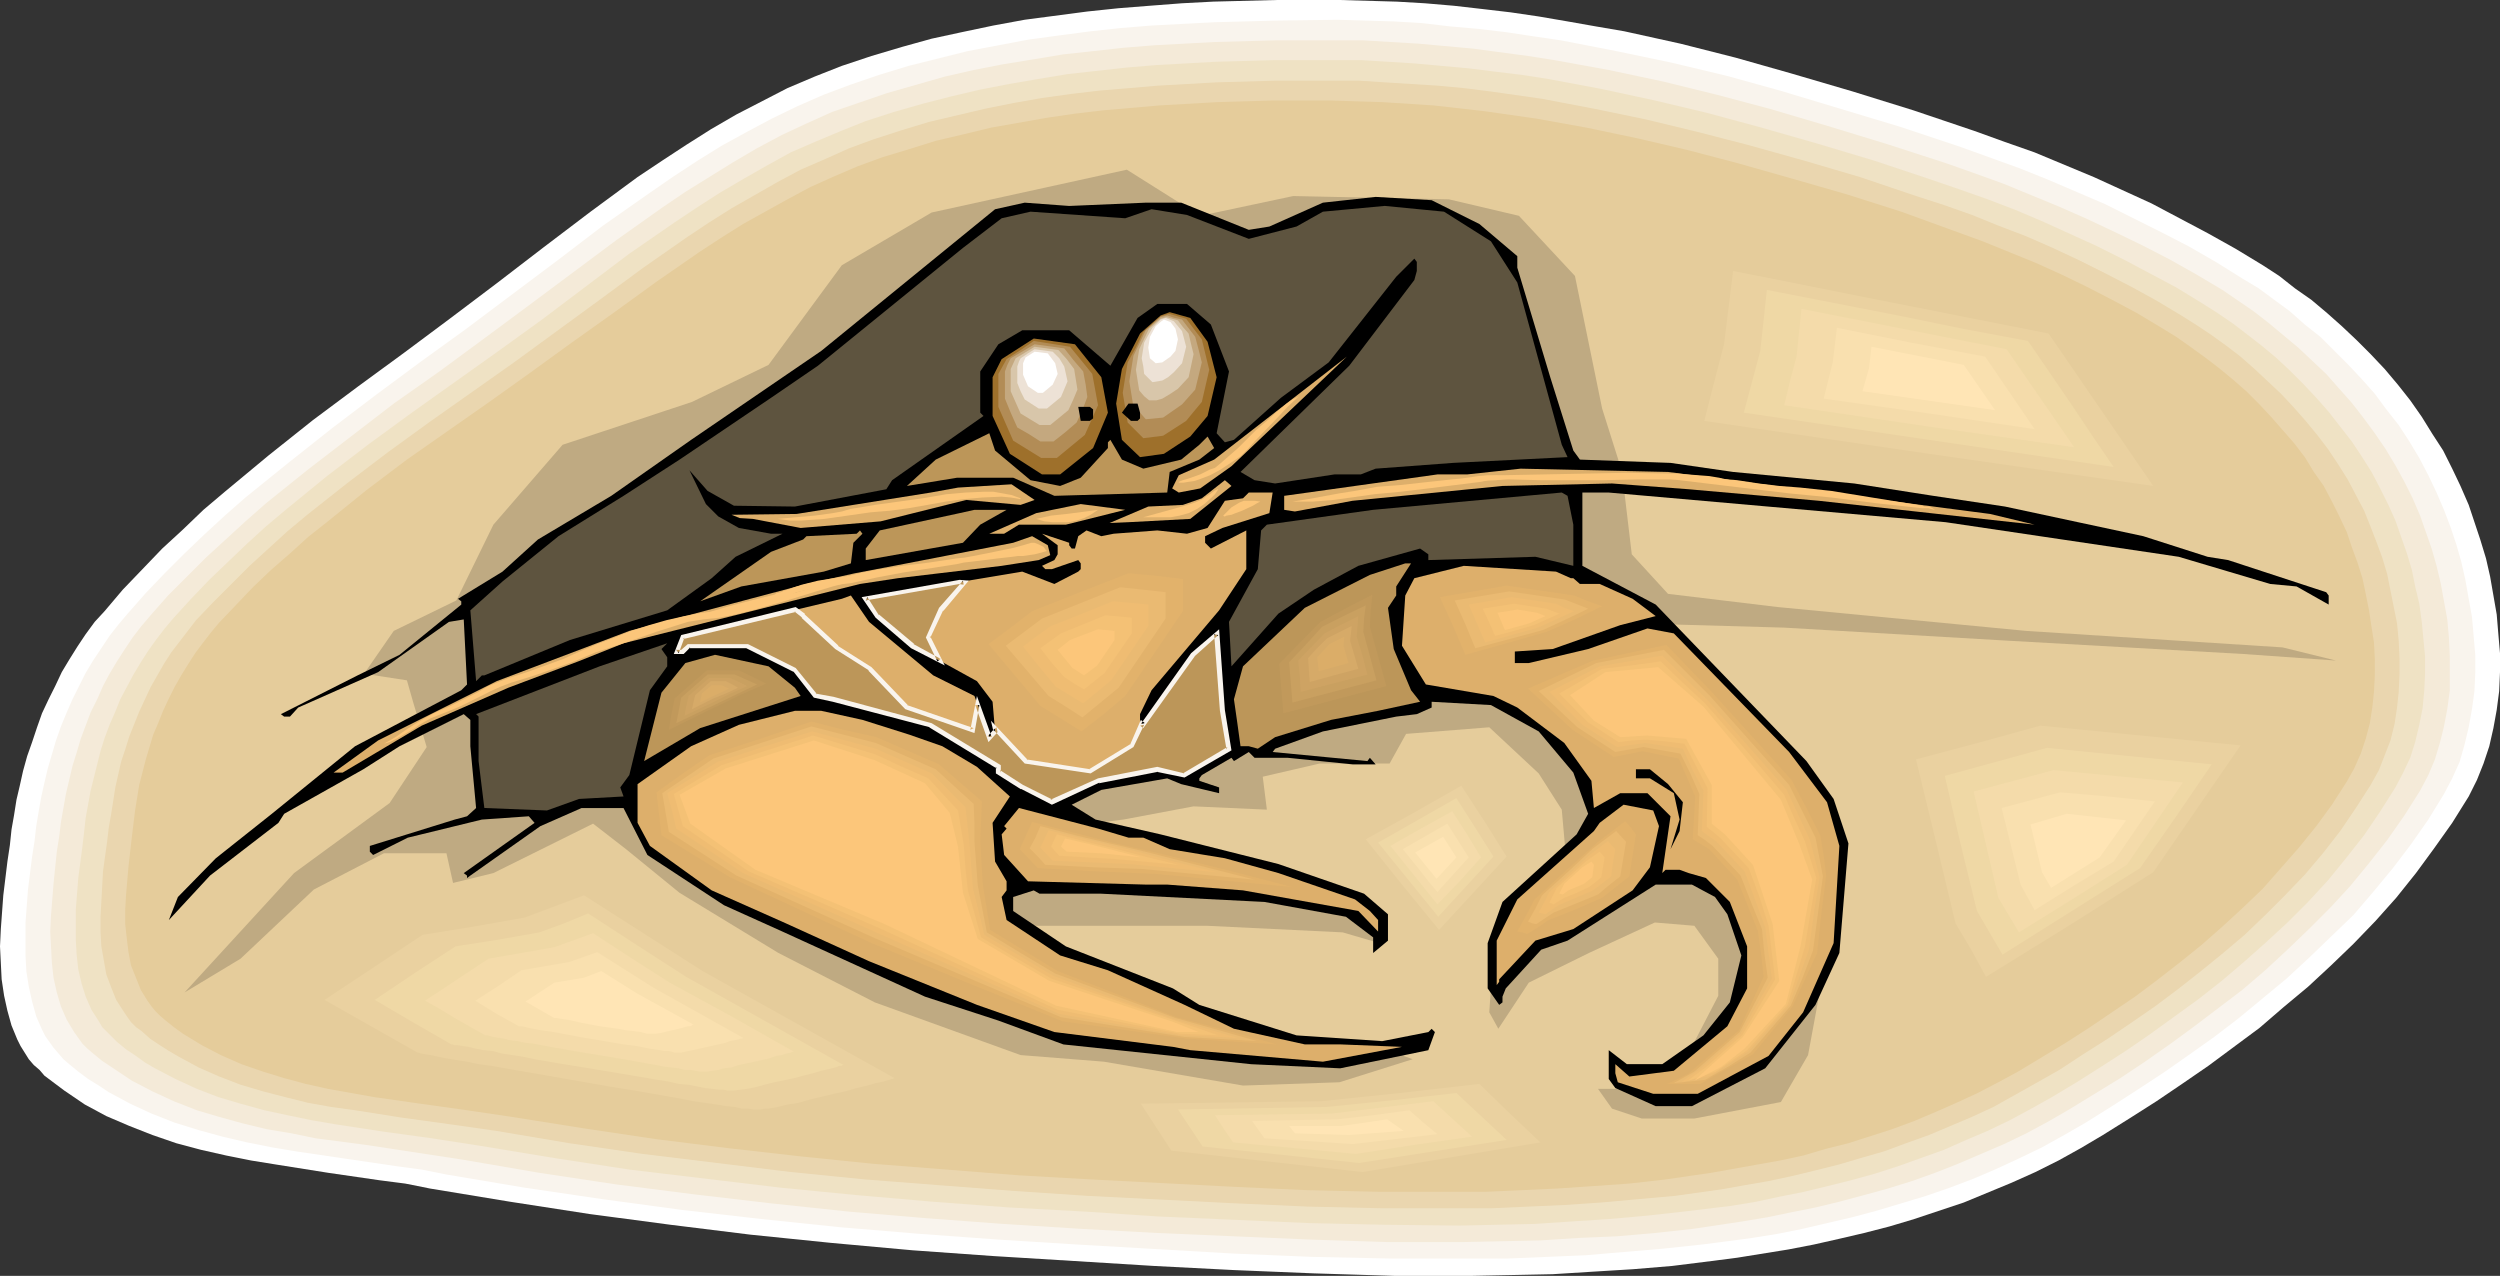<?xml version="1.0" encoding="UTF-8" standalone="no"?>
<svg
   version="1.0"
   width="129.766mm"
   height="66.224mm"
   id="svg134"
   sodipodi:docname="Crab - Hermit 3.wmf"
   xmlns:inkscape="http://www.inkscape.org/namespaces/inkscape"
   xmlns:sodipodi="http://sodipodi.sourceforge.net/DTD/sodipodi-0.dtd"
   xmlns="http://www.w3.org/2000/svg"
   xmlns:svg="http://www.w3.org/2000/svg">
  <rect width="100%" height="100%" fill="#333333" stroke="none"/>
  <sodipodi:namedview
     id="namedview134"
     pagecolor="#ffffff"
     bordercolor="#000000"
     borderopacity="0.25"
     inkscape:showpageshadow="2"
     inkscape:pageopacity="0.0"
     inkscape:pagecheckerboard="0"
     inkscape:deskcolor="#d1d1d1"
     inkscape:document-units="mm" />
  <defs
     id="defs1">
    <pattern
       id="WMFhbasepattern"
       patternUnits="userSpaceOnUse"
       width="6"
       height="6"
       x="0"
       y="0" />
  </defs>
  <path
     style="fill:#ffffff;fill-opacity:1;fill-rule:evenodd;stroke:none"
     d="m 2.262,162.715 0.485,-2.747 0.485,-3.07 0.646,-2.747 0.646,-2.909 0.808,-2.909 0.97,-2.747 0.97,-2.909 0.97,-2.747 1.293,-2.747 1.293,-2.585 1.293,-2.747 1.454,-2.424 1.616,-2.585 1.616,-2.424 1.778,-2.424 1.939,-2.101 3.555,-4.201 3.878,-4.04 3.878,-4.04 4.04,-3.716 4.04,-3.878 4.202,-3.555 8.565,-7.11 8.726,-6.948 8.888,-6.625 9.05,-6.625 8.888,-6.625 9.211,-6.948 9.05,-6.948 9.373,-7.11 9.211,-6.787 4.848,-3.232 4.686,-3.07 4.848,-3.07 5.01,-2.909 5.01,-2.585 5.01,-2.585 5.333,-2.262 5.333,-2.101 5.818,-1.939 5.979,-1.777 5.818,-1.616 5.979,-1.293 6.141,-1.293 6.141,-1.131 6.141,-0.808 6.141,-0.808 6.141,-0.646 6.141,-0.485 6.302,-0.485 6.141,-0.323 L 250.48,0 h 12.282 l 5.656,0.162 5.656,0.162 5.494,0.323 5.656,0.485 5.656,0.646 5.494,0.646 5.494,0.808 5.656,0.97 5.494,0.97 5.656,0.97 10.989,2.424 10.827,2.747 10.827,3.07 12.12,3.555 11.958,3.716 11.958,4.04 5.818,2.101 5.979,2.101 5.818,2.424 5.818,2.424 5.656,2.585 5.656,2.585 5.494,2.909 5.494,2.909 5.494,3.07 5.333,3.232 3.232,2.101 3.07,2.424 3.232,2.262 3.07,2.585 2.909,2.585 2.909,2.747 2.747,2.747 2.747,2.909 2.586,3.07 2.424,3.07 2.262,3.232 2.101,3.393 2.101,3.232 1.778,3.555 1.616,3.393 1.616,3.716 1.131,3.393 1.131,3.393 1.131,3.716 0.808,3.555 0.646,3.716 0.646,3.716 0.323,3.878 0.323,3.716 v 3.716 l -0.162,3.716 -0.485,3.716 -0.646,3.555 -0.808,3.555 -1.131,3.393 -1.293,3.232 -1.616,3.232 -3.232,5.171 -3.555,5.009 -3.555,4.848 -3.878,4.848 -4.04,4.524 -4.363,4.524 -4.363,4.201 -4.525,4.201 -4.848,4.04 -4.686,4.04 -5.01,3.716 -5.01,3.716 -5.171,3.555 -5.01,3.393 -5.333,3.393 -5.171,3.232 -4.363,2.585 -4.363,2.424 -4.525,2.262 -4.686,2.101 -4.686,1.939 -4.686,1.939 -4.848,1.616 -4.848,1.616 -4.848,1.454 -5.01,1.293 -4.848,1.131 -5.01,1.131 -5.01,0.97 -5.01,0.808 -5.01,0.808 -5.01,0.646 -7.757,0.97 -7.757,0.646 -7.918,0.485 -7.757,0.485 -7.757,0.162 -7.918,0.162 h -7.757 -7.757 l -15.675,-0.485 -15.675,-0.646 -15.675,-0.808 -15.675,-0.97 -15.837,-0.97 -15.837,-1.131 -15.998,-1.454 -15.837,-1.616 -15.675,-1.939 -15.837,-2.101 -15.675,-2.424 -15.675,-2.585 -4.848,-0.97 -5.01,-0.646 -10.019,-1.454 -10.181,-1.616 -5.01,-0.808 -4.848,-0.97 -5.01,-1.131 -4.848,-1.293 -4.686,-1.616 -4.525,-1.777 -4.525,-1.939 -4.202,-2.262 -4.04,-2.747 -1.939,-1.454 -1.939,-1.454 -0.97,-1.131 -1.131,-0.97 -0.97,-1.131 -0.808,-1.293 -0.808,-1.293 -0.646,-1.293 -1.131,-2.747 -0.808,-2.909 L 0.808,195.355 0.323,192.124 0.162,188.892 0,185.66 l 0.162,-3.393 0.485,-6.625 0.808,-6.625 0.485,-3.232 z"
     id="path1" />
  <path
     style="fill:#f9f4ed;fill-opacity:1;fill-rule:evenodd;stroke:none"
     d="m 7.11,162.069 0.485,-2.909 0.485,-2.747 0.646,-2.909 0.646,-2.747 0.808,-2.747 0.808,-2.747 0.97,-2.747 1.131,-2.747 1.131,-2.585 1.293,-2.585 1.293,-2.585 1.454,-2.424 1.616,-2.424 1.616,-2.424 1.778,-2.262 1.778,-2.101 3.555,-4.04 3.717,-3.878 3.878,-3.878 3.878,-3.716 4.04,-3.716 4.04,-3.555 8.403,-6.787 8.565,-6.787 8.726,-6.625 8.726,-6.463 8.726,-6.302 9.05,-6.787 9.05,-6.787 8.888,-6.787 9.211,-6.463 4.686,-3.232 4.686,-3.07 4.686,-2.909 5.01,-2.747 4.848,-2.585 5.01,-2.424 5.171,-2.262 5.171,-1.939 5.656,-1.939 5.818,-1.777 5.818,-1.454 5.818,-1.454 5.979,-1.131 5.979,-1.131 5.979,-0.808 6.141,-0.808 5.979,-0.646 5.979,-0.485 6.141,-0.323 6.141,-0.323 12.12,-0.323 12.12,-0.162 5.494,0.162 5.494,0.162 5.494,0.323 5.494,0.646 5.494,0.485 5.494,0.646 5.333,0.808 5.494,0.808 10.827,2.101 10.827,2.262 10.827,2.585 10.504,2.909 11.797,3.555 11.797,3.555 11.635,3.878 5.818,2.101 5.818,2.101 5.656,2.262 5.656,2.424 5.656,2.424 5.494,2.747 5.494,2.747 5.333,2.747 5.333,3.07 5.171,3.232 3.232,1.939 3.07,2.262 3.07,2.262 2.909,2.585 3.07,2.424 2.747,2.747 2.747,2.747 2.586,2.747 2.586,2.909 2.262,3.07 2.424,3.07 2.101,3.232 1.939,3.232 1.778,3.393 1.616,3.393 1.454,3.393 1.293,3.393 1.131,3.393 0.97,3.393 0.808,3.555 0.646,3.716 0.646,3.555 0.323,3.716 0.323,3.716 v 3.555 l -0.162,3.555 -0.485,3.555 -0.646,3.555 -0.808,3.393 -0.97,3.393 -1.454,3.232 -1.616,3.07 -3.07,5.009 -3.394,4.848 -3.555,4.686 -3.878,4.686 -3.878,4.524 -4.363,4.201 -4.363,4.201 -4.363,4.04 -4.686,3.878 -4.686,3.878 -4.848,3.716 -5.01,3.555 -4.848,3.393 -5.171,3.393 -5.01,3.232 -5.171,3.232 -4.202,2.424 -4.363,2.424 -4.363,2.101 -4.525,2.101 -4.525,1.939 -4.686,1.777 -4.686,1.616 -4.848,1.454 -4.848,1.454 -4.848,1.293 -4.848,1.131 -4.848,1.131 -4.848,0.97 -5.01,0.808 -4.848,0.646 -5.01,0.646 -7.595,0.808 -7.595,0.646 -7.595,0.646 -7.595,0.323 -7.757,0.323 h -7.595 -7.757 -7.595 l -15.352,-0.323 -15.352,-0.646 -30.704,-1.777 -15.514,-0.97 -15.514,-1.131 -15.514,-1.293 -15.514,-1.616 -15.514,-1.777 -15.514,-2.101 -15.352,-2.262 -15.352,-2.585 -4.848,-0.97 -4.848,-0.646 -9.858,-1.454 -9.858,-1.454 -4.848,-0.808 -4.848,-0.97 -4.848,-1.131 -4.686,-1.293 -4.686,-1.454 -4.525,-1.777 -4.202,-1.939 -4.202,-2.262 -1.939,-1.293 -2.101,-1.293 -1.939,-1.454 -1.778,-1.454 -1.131,-0.97 -0.97,-1.131 -0.97,-1.131 -0.808,-1.131 -0.808,-1.131 -0.646,-1.293 -1.131,-2.585 -0.808,-2.909 -0.646,-2.909 -0.485,-3.07 -0.162,-3.07 v -3.232 -3.232 l 0.485,-6.463 0.808,-6.463 0.485,-3.07 z"
     id="path2" />
  <path
     style="fill:#f4ead8;fill-opacity:1;fill-rule:evenodd;stroke:none"
     d="m 11.958,161.261 0.97,-5.494 0.646,-2.747 0.646,-2.747 0.808,-2.585 0.808,-2.747 0.97,-2.585 0.97,-2.585 1.293,-2.585 1.131,-2.585 1.293,-2.424 1.454,-2.424 1.454,-2.262 1.616,-2.424 1.616,-2.101 1.778,-2.101 3.555,-4.04 3.717,-3.716 3.717,-3.716 3.878,-3.555 3.878,-3.555 4.04,-3.555 8.242,-6.625 8.403,-6.463 8.403,-6.463 8.726,-6.14 8.565,-6.302 8.726,-6.463 8.888,-6.625 8.888,-6.625 8.888,-6.302 4.525,-3.07 4.686,-2.909 4.686,-2.909 4.686,-2.747 4.848,-2.585 4.848,-2.262 5.01,-2.262 5.171,-1.777 5.656,-1.939 5.656,-1.616 5.656,-1.616 5.656,-1.293 5.818,-1.131 5.979,-0.97 5.818,-0.97 5.979,-0.646 5.818,-0.646 5.979,-0.485 5.979,-0.323 5.979,-0.323 11.797,-0.323 h 11.958 5.333 l 5.333,0.323 5.494,0.323 5.333,0.485 5.333,0.485 10.827,1.454 5.171,0.808 10.666,1.939 10.666,2.262 10.504,2.585 10.342,2.747 11.474,3.393 11.635,3.555 11.474,3.716 5.494,1.939 5.818,2.101 5.494,2.262 5.494,2.262 5.494,2.424 5.494,2.585 5.333,2.585 5.333,2.747 5.171,2.909 5.171,3.07 3.07,2.101 3.07,2.101 2.909,2.262 2.909,2.424 2.909,2.424 2.747,2.585 2.747,2.585 2.424,2.747 2.586,2.909 2.262,2.909 2.262,3.07 2.101,3.07 1.939,3.232 1.778,3.232 1.616,3.232 1.454,3.393 1.131,3.232 1.131,3.232 0.97,3.393 0.808,3.393 0.646,3.555 0.646,3.555 0.323,3.555 0.162,3.555 v 3.555 3.393 l -0.485,3.555 -0.646,3.393 -0.808,3.232 -0.97,3.232 -1.293,3.07 -1.616,3.07 -3.07,4.848 -3.394,4.848 -3.555,4.524 -3.717,4.524 -3.878,4.201 -4.202,4.201 -4.202,4.04 -4.363,4.04 -4.525,3.878 -4.686,3.555 -4.686,3.555 -4.848,3.555 -4.848,3.393 -4.848,3.232 -5.01,3.07 -5.01,3.07 -4.202,2.424 -4.202,2.262 -4.363,2.101 -4.525,1.939 -4.525,1.939 -4.525,1.777 -4.525,1.616 -4.686,1.454 -4.686,1.293 -4.848,1.293 -4.686,1.131 -4.848,0.97 -4.686,0.97 -4.848,0.808 -9.696,1.454 -7.434,0.808 -7.434,0.646 -7.434,0.323 -7.595,0.485 -7.434,0.162 -7.595,0.162 h -15.029 l -15.029,-0.485 -15.029,-0.646 -15.029,-0.646 -14.867,-0.808 -15.352,-0.97 -15.19,-1.131 -15.19,-1.293 -15.19,-1.616 -15.19,-1.777 -15.19,-1.939 -15.029,-2.262 -15.029,-2.585 -9.534,-1.454 -9.534,-1.454 -9.858,-1.293 -4.686,-0.97 -4.848,-0.808 -4.686,-1.131 -4.686,-1.293 -4.363,-1.293 -4.525,-1.777 -4.202,-1.939 -4.04,-2.101 -1.939,-1.293 -1.939,-1.293 -1.939,-1.293 -1.778,-1.454 -1.131,-0.97 -0.97,-0.97 -0.808,-1.131 -0.808,-1.131 -1.454,-2.424 -1.131,-2.585 -0.808,-2.747 -0.646,-2.909 -0.323,-2.909 -0.162,-3.07 -0.162,-3.07 0.162,-3.232 0.485,-6.14 0.646,-6.302 0.485,-3.07 z"
     id="path3" />
  <path
     style="fill:#efe2c4;fill-opacity:1;fill-rule:evenodd;stroke:none"
     d="m 16.806,160.453 0.97,-5.332 1.293,-5.171 0.646,-2.585 0.808,-2.585 0.97,-2.585 1.131,-2.585 0.97,-2.424 1.293,-2.424 1.293,-2.424 1.454,-2.424 1.454,-2.262 1.616,-2.262 1.616,-2.101 1.778,-2.101 3.394,-3.716 3.555,-3.716 3.717,-3.555 3.717,-3.555 3.717,-3.393 4.04,-3.393 7.918,-6.463 8.242,-6.302 8.403,-6.14 8.403,-5.979 8.403,-5.979 8.726,-6.302 17.13,-12.927 8.888,-6.14 4.363,-2.909 4.525,-2.909 4.686,-2.747 4.525,-2.585 4.686,-2.585 4.848,-2.101 5.01,-2.101 4.848,-1.939 5.494,-1.777 5.656,-1.616 5.656,-1.454 5.494,-1.293 5.818,-1.131 5.656,-0.97 5.818,-0.97 5.818,-0.646 5.818,-0.646 5.818,-0.485 5.818,-0.323 5.818,-0.323 11.635,-0.323 h 11.635 5.171 l 5.333,0.323 5.171,0.323 5.333,0.485 5.333,0.485 5.171,0.646 5.333,0.646 5.171,0.808 10.342,1.939 10.504,2.262 10.181,2.424 10.181,2.747 11.312,3.232 11.312,3.393 11.15,3.716 5.656,1.939 5.494,1.939 5.494,2.101 5.333,2.262 5.333,2.424 5.333,2.424 5.171,2.585 5.171,2.747 5.171,2.747 5.01,3.07 3.07,1.939 3.07,2.101 2.747,2.101 2.909,2.262 2.909,2.424 2.586,2.424 2.586,2.585 2.586,2.747 2.424,2.747 2.262,2.909 2.262,2.909 1.939,2.909 1.939,3.07 1.616,3.07 1.616,3.232 1.454,3.232 1.131,3.232 1.131,3.232 0.97,3.232 0.646,3.232 0.808,3.393 0.485,3.555 0.323,3.393 0.323,3.393 v 3.393 l -0.162,3.393 -0.323,3.393 -0.646,3.232 -0.808,3.393 -0.97,3.07 -1.454,3.07 -1.454,2.747 -3.07,4.848 -3.07,4.524 -3.555,4.524 -3.555,4.363 -3.878,4.201 -4.04,4.04 -4.202,3.878 -4.363,3.878 -4.363,3.716 -4.525,3.555 -4.686,3.393 -4.686,3.393 -4.686,3.232 -5.01,3.232 -4.848,3.07 -4.848,2.909 -4.04,2.262 -4.202,2.262 -4.363,2.101 -4.202,1.777 -4.363,1.939 -4.525,1.616 -4.525,1.616 -4.525,1.454 -4.686,1.293 -4.525,1.131 -4.686,1.131 -4.848,0.97 -4.525,0.97 -4.848,0.808 -9.373,1.131 -7.272,0.808 -7.272,0.646 -7.434,0.485 -7.272,0.485 -7.434,0.162 -7.272,0.162 -14.706,-0.162 -14.706,-0.323 -14.706,-0.646 -14.867,-0.646 -14.544,-0.97 -14.867,-0.808 -15.029,-1.131 -14.867,-1.293 -14.867,-1.454 -14.867,-1.777 -14.867,-1.777 -14.706,-2.262 -14.706,-2.424 -9.373,-1.454 -9.373,-1.293 -9.534,-1.454 -4.686,-0.808 -4.686,-0.97 -4.525,-0.97 -4.686,-1.293 -4.363,-1.293 -4.202,-1.616 -4.202,-1.939 -4.04,-2.101 -1.939,-1.131 -1.778,-1.293 -1.939,-1.293 -1.778,-1.454 -0.97,-0.97 -0.97,-0.97 -0.97,-0.97 -0.646,-1.131 -1.454,-2.262 -1.131,-2.585 -0.808,-2.585 -0.646,-2.747 -0.323,-2.909 -0.162,-2.909 v -3.07 -2.909 l 0.485,-6.14 0.808,-6.14 0.323,-2.747 z"
     id="path4" />
  <path
     style="fill:#ead6af;fill-opacity:1;fill-rule:evenodd;stroke:none"
     d="m 21.816,159.645 0.808,-5.171 1.131,-5.009 0.808,-2.424 0.808,-2.585 0.97,-2.424 0.97,-2.424 1.131,-2.424 1.131,-2.424 1.293,-2.262 1.293,-2.262 1.454,-2.262 1.616,-2.101 1.616,-2.101 1.616,-2.101 3.394,-3.555 3.555,-3.555 3.555,-3.555 3.717,-3.393 3.717,-3.393 3.878,-3.232 7.757,-6.14 8.08,-6.14 8.242,-5.979 8.242,-5.817 8.242,-5.817 8.403,-6.14 8.403,-6.14 8.565,-6.302 8.565,-5.979 4.363,-2.909 4.363,-2.747 4.525,-2.585 4.525,-2.585 4.525,-2.424 4.848,-2.101 4.686,-2.101 4.848,-1.777 5.494,-1.777 5.333,-1.616 5.494,-1.293 5.494,-1.293 5.656,-1.131 5.494,-0.97 5.818,-0.808 5.494,-0.646 5.818,-0.485 5.656,-0.485 11.474,-0.646 11.312,-0.323 h 11.474 5.171 l 5.01,0.323 5.171,0.323 5.171,0.323 5.171,0.485 5.171,0.646 10.181,1.454 10.181,1.939 10.181,2.101 10.019,2.424 10.019,2.585 10.989,3.07 10.989,3.232 10.989,3.716 5.494,1.777 5.494,1.939 5.171,2.101 5.494,2.101 5.171,2.262 5.171,2.424 5.171,2.585 5.01,2.585 5.01,2.747 4.848,2.909 3.07,1.939 2.909,1.939 2.909,2.101 2.747,2.101 2.747,2.424 2.586,2.424 2.586,2.424 2.424,2.585 2.424,2.747 2.262,2.747 2.101,2.747 1.939,2.909 1.939,3.07 1.616,3.07 1.616,3.07 1.293,3.232 1.131,2.909 1.131,3.07 0.97,3.232 0.646,3.232 0.646,3.232 0.646,3.232 0.323,3.393 0.162,3.393 v 3.232 l -0.162,3.393 -0.323,3.07 -0.485,3.232 -0.808,3.232 -1.131,2.909 -1.131,2.909 -1.616,2.909 -2.909,4.524 -3.07,4.524 -3.394,4.363 -3.555,4.201 -3.878,4.04 -3.878,3.878 -4.04,3.878 -4.202,3.555 -4.363,3.555 -4.525,3.555 -4.525,3.393 -4.686,3.232 -4.525,3.07 -4.848,3.07 -4.686,3.07 -4.848,2.747 -4.04,2.262 -4.04,2.262 -4.202,1.939 -4.202,1.777 -4.202,1.777 -4.525,1.616 -4.363,1.616 -4.525,1.293 -4.363,1.293 -4.525,1.131 -4.686,1.131 -4.525,0.97 -4.686,0.808 -4.525,0.808 -9.211,1.293 -7.272,0.646 -7.11,0.646 -7.11,0.485 -7.272,0.323 -7.11,0.323 h -7.272 -14.382 l -14.382,-0.323 -14.382,-0.646 -28.765,-1.454 -14.544,-0.97 -14.706,-1.131 -14.544,-1.131 -14.544,-1.454 -14.544,-1.777 -14.544,-1.777 -14.382,-2.101 -14.382,-2.424 -9.05,-1.293 -4.686,-0.646 -4.686,-0.646 -9.211,-1.454 -4.686,-0.646 -4.525,-0.808 -4.525,-1.131 -4.363,-1.131 -4.363,-1.293 -4.202,-1.616 -4.04,-1.777 -3.878,-2.101 -1.939,-1.131 -1.778,-1.131 -1.939,-1.293 -1.616,-1.454 -1.131,-0.808 -0.97,-0.97 -0.808,-1.131 -0.646,-0.97 -1.454,-2.262 -0.97,-2.424 -0.97,-2.585 -0.485,-2.747 -0.485,-2.747 -0.162,-2.747 v -3.07 l 0.162,-2.909 0.323,-5.979 0.808,-5.817 0.323,-2.747 z"
     id="path5" />
  <path
     style="fill:#e5cc9b;fill-opacity:1;fill-rule:evenodd;stroke:none"
     d="m 26.502,158.999 0.808,-5.009 1.293,-5.009 1.454,-4.848 0.97,-2.262 0.97,-2.424 1.131,-2.424 1.131,-2.262 1.293,-2.262 1.293,-2.101 1.454,-2.262 1.454,-1.939 1.616,-2.101 1.616,-1.939 3.394,-3.555 3.232,-3.393 3.555,-3.393 3.717,-3.232 3.555,-3.232 3.878,-3.07 7.595,-6.14 7.918,-5.979 8.08,-5.655 8.08,-5.655 7.918,-5.655 8.242,-5.979 8.403,-5.979 8.242,-5.979 8.403,-5.817 4.202,-2.747 4.363,-2.747 4.363,-2.424 4.363,-2.424 4.525,-2.424 4.686,-2.101 4.525,-1.939 4.848,-1.777 5.333,-1.616 5.171,-1.616 5.494,-1.293 5.333,-1.293 5.494,-0.97 5.494,-0.97 5.494,-0.808 5.494,-0.646 11.15,-0.97 11.312,-0.646 10.989,-0.323 h 11.15 l 5.01,0.162 5.171,0.162 5.01,0.323 5.01,0.323 10.019,1.131 10.181,1.454 9.858,1.777 10.019,2.101 9.696,2.262 9.858,2.585 10.827,3.07 10.666,3.07 10.666,3.393 10.666,3.878 5.333,1.939 5.171,2.101 5.171,2.101 5.01,2.262 5.01,2.424 5.01,2.585 4.848,2.585 4.848,2.909 2.909,1.777 2.747,1.939 2.909,2.101 2.747,2.101 2.747,2.262 2.586,2.262 2.424,2.424 2.424,2.585 2.262,2.585 2.262,2.585 2.101,2.747 1.778,2.909 1.939,2.747 1.616,3.07 1.454,2.909 1.454,3.07 0.97,2.909 1.131,3.07 0.97,3.07 0.646,3.07 0.646,3.232 0.485,3.232 0.485,3.07 0.162,3.232 v 3.232 l -0.162,3.232 -0.323,3.07 -0.485,3.07 -0.808,3.07 -0.97,2.909 -1.293,2.909 -1.454,2.585 -2.909,4.524 -3.07,4.201 -3.394,4.201 -3.555,4.04 -3.555,4.04 -3.878,3.716 -4.04,3.716 -4.04,3.555 -4.202,3.393 -4.363,3.393 -4.525,3.393 -4.525,3.07 -4.525,3.07 -4.525,2.909 -9.373,5.655 -3.878,2.101 -4.04,2.101 -4.202,1.939 -4.04,1.777 -4.202,1.777 -4.363,1.616 -8.565,2.747 -4.525,1.131 -4.363,1.293 -4.525,0.97 -4.525,0.808 -9.05,1.616 -8.888,1.293 -7.11,0.808 -6.949,0.485 -7.11,0.485 -6.949,0.323 -7.11,0.323 h -6.949 -14.059 l -14.221,-0.323 -14.059,-0.646 -28.118,-1.454 -14.221,-0.808 -14.221,-1.131 -14.382,-1.131 -14.221,-1.454 -14.221,-1.616 -14.221,-1.777 -14.059,-2.101 -14.221,-2.262 -8.726,-1.293 -9.211,-1.293 -9.05,-1.293 -4.525,-0.808 -4.525,-0.808 -4.363,-0.97 -4.202,-1.131 -4.202,-1.293 -4.202,-1.454 -4.04,-1.777 -3.717,-1.939 -3.717,-2.262 -1.778,-1.293 -1.616,-1.293 -1.131,-0.97 -0.808,-0.808 -0.808,-0.97 -0.808,-1.131 -1.293,-2.101 -0.97,-2.424 -0.97,-2.424 -0.485,-2.585 -0.323,-2.585 -0.323,-2.909 v -2.747 l 0.162,-2.909 0.485,-5.655 0.646,-5.655 z"
     id="path6" />
  <path
     style="fill:#bfaa82;fill-opacity:1;fill-rule:evenodd;stroke:none"
     d="m 89.526,117.795 -12.282,5.979 -5.818,8.402 8.403,1.293 1.293,4.524 2.586,8.564 -7.272,10.988 -18.746,13.735 -21.493,23.43 10.989,-6.625 14.382,-13.573 13.736,-7.11 h 12.282 l 1.293,5.817 7.918,-1.939 19.554,-9.695 6.464,5.009 10.504,8.564 19.392,11.796 18.907,9.695 28.603,10.341 16.322,1.293 27.31,4.686 18.907,-0.646 14.382,-4.524 -5.818,-2.101 -22.786,-1.293 -33.936,-11.634 -12.928,-11.149 h 10.342 24.725 l 26.664,1.293 6.626,1.939 -5.333,-8.402 -17.614,-6.463 -24.563,-2.585 -17.614,-4.686 15.514,-1.939 13.736,-2.585 14.382,0.646 -0.808,-6.463 11.15,-2.585 h 13.736 l 3.232,-5.817 16.322,-1.293 9.696,9.049 4.525,7.11 0.646,7.271 -4.525,9.049 -8.565,8.402 -1.293,7.918 -0.485,7.11 1.778,3.232 5.979,-9.049 11.797,-5.817 12.928,-5.979 7.757,0.646 4.686,6.463 v 7.271 l -4.686,9.049 -3.232,7.918 -7.757,1.293 h -7.918 l 2.747,3.878 5.818,1.939 h 10.342 l 16.968,-3.232 5.333,-9.21 3.232,-17.451 0.646,-25.53 -15.029,-14.219 -9.696,-11.149 -7.272,-7.11 0.646,-9.049 22.786,0.646 44.278,2.585 45.733,2.585 18.261,1.293 -10.504,-2.585 -50.258,-3.232 -48.803,-4.686 -21.493,-2.585 -7.11,-7.756 -1.939,-16.32 -3.878,-12.28 -5.333,-26.015 -10.989,-11.796 -13.736,-3.232 -30.542,-0.646 -18.261,3.878 -14.382,-9.049 -38.299,8.402 -17.614,10.341 -14.382,19.552 -15.029,7.271 -25.371,8.402 -13.574,15.674 z"
     id="path7" />
  <path
     style="fill:#000000;fill-opacity:1;fill-rule:evenodd;stroke:none"
     d="m 290.233,43.951 7.434,6.302 v 2.262 l 6.464,21.491 4.525,14.381 1.293,1.777 17.776,0.646 12.282,1.777 23.755,2.262 15.514,2.424 14.059,2.101 27.149,5.817 12.605,4.04 4.04,0.646 19.23,6.302 0.485,0.646 v 1.777 l -6.302,-3.555 -5.171,-0.485 -17.938,-5.332 -45.733,-6.787 -66.094,-5.817 h -5.171 v 14.381 l 14.382,7.594 29.573,30.701 5.333,7.433 2.909,8.726 -1.778,21.491 -4.686,10.18 -9.858,12.442 -14.382,7.433 h -7.11 l -7.918,-3.555 -1.293,-1.777 v -5.655 l 3.555,2.747 h 6.949 l 8.08,-5.655 5.171,-6.463 2.262,-9.21 -2.747,-8.079 -2.424,-3.393 -4.525,-2.424 h -7.11 l -17.291,10.988 -5.171,1.777 -6.949,7.594 -0.646,1.616 v 1.131 l -0.646,0.485 -2.262,-3.232 v -8.887 l 2.909,-8.079 14.544,-13.25 2.262,-4.04 -2.909,-8.079 -6.787,-8.079 -9.373,-5.171 -11.635,-0.646 v 1.131 l -2.909,1.293 -4.04,0.485 -14.382,2.909 -9.373,3.393 -0.485,0.646 18.584,1.777 0.485,-0.646 1.131,1.293 h -4.525 l -12.766,-1.293 h -6.464 l -1.131,-1.131 -2.909,1.777 -0.485,-0.646 -5.818,3.393 -0.485,0.646 v 0.485 l 3.878,1.293 v 1.131 l -7.434,-1.777 -2.747,-1.131 -12.928,2.262 -5.818,2.909 4.686,2.909 12.766,2.909 23.109,5.817 16.806,5.817 4.686,4.04 v 5.171 l -2.909,2.424 v -3.07 l -5.333,-4.04 -15.998,-2.909 -31.997,-1.616 h -12.12 l -1.131,-0.646 -4.04,1.293 v 2.747 l 10.342,6.948 21.008,8.241 5.171,3.232 19.069,5.979 16.806,1.131 9.05,-1.777 0.646,-0.646 0.646,0.646 -1.293,3.555 -17.291,3.555 -17.453,-0.808 -36.845,-3.878 -12.766,-4.686 -14.382,-4.686 -27.957,-12.765 -11.474,-5.171 -15.029,-9.857 -4.686,-9.21 h -8.242 l -8.08,3.555 -13.736,9.695 -0.646,0.485 v -0.485 l -0.646,-0.485 13.898,-9.857 -1.131,-1.293 -9.211,0.646 -14.544,3.555 -6.787,3.393 -0.646,-0.646 v -1.131 l 16.645,-5.171 2.424,-0.646 1.778,-1.616 -1.131,-12.119 v -5.171 l -1.293,-1.131 -12.605,6.302 -7.11,4.524 -15.514,8.726 -1.131,1.777 -13.413,10.341 -8.08,8.726 1.778,-4.524 7.434,-7.594 10.989,-8.726 16.322,-13.25 20.846,-10.988 1.131,-1.131 -0.646,-12.765 -2.909,0.485 -13.898,9.857 -15.675,6.948 -1.616,1.777 h -1.131 l -0.646,-0.485 15.029,-7.594 8.242,-4.04 12.12,-9.857 v -0.646 l -0.646,-0.485 8.726,-5.332 6.949,-6.302 14.382,-8.564 15.675,-10.988 25.533,-17.451 34.098,-27.792 5.818,-1.293 8.726,0.646 15.029,-0.646 h 6.949 l 13.251,5.332 4.04,-0.646 10.504,-4.686 10.342,-1.131 10.989,0.646 z"
     id="path8" />
  <path
     style="fill:#5e543f;fill-opacity:1;fill-rule:evenodd;stroke:none"
     d="m 292.496,47.344 5.171,8.079 8.726,31.832 1.131,2.424 -22.462,1.131 -15.19,1.131 -2.909,1.131 h -5.171 l -11.635,1.777 -4.04,-0.646 -2.747,-1.616 21.331,-20.844 12.766,-16.805 0.485,-1.777 v -1.777 l -0.485,-0.646 -3.555,3.555 -13.251,16.805 -9.373,6.948 -9.211,8.241 -1.778,0.485 -1.616,-1.777 2.424,-12.119 -3.555,-9.21 -4.686,-4.04 h -5.818 l -3.878,2.747 -5.333,9.372 -8.08,-6.948 h -9.211 l -4.686,2.747 -3.555,5.332 v 8.079 l 0.646,0.646 -17.938,12.604 -1.131,1.777 -17.938,3.393 -11.958,-0.162 -5.171,-2.909 -3.555,-4.04 3.232,6.625 2.424,2.424 4.04,2.262 6.302,1.131 h 2.262 l -9.211,4.524 -4.686,4.201 -8.726,6.302 -19.069,5.817 -16.806,6.948 h -0.485 l -1.131,1.131 -1.131,-13.896 6.302,-5.655 10.989,-8.887 12.766,-7.918 10.989,-7.11 17.938,-12.119 9.211,-6.302 28.442,-23.107 7.595,-5.817 5.656,-1.293 18.584,1.293 5.171,-1.777 6.949,1.131 12.12,4.686 9.373,-2.424 5.171,-2.909 12.12,-1.131 11.635,1.131 z"
     id="path9" />
  <path
     style="fill:#9e702b;fill-opacity:1;fill-rule:evenodd;stroke:none"
     d="m 236.905,67.057 1.778,6.948 -1.778,7.594 -3.394,4.04 -5.171,3.393 -4.686,0.646 -3.555,-3.393 -1.131,-7.11 1.131,-6.787 3.555,-6.948 4.04,-3.555 1.778,-0.646 4.04,1.131 z"
     id="path10" />
  <path
     style="fill:#b28c56;fill-opacity:1;fill-rule:evenodd;stroke:none"
     d="m 235.774,66.573 1.454,5.979 -1.454,6.302 -1.616,1.939 -1.454,1.777 -4.525,2.909 -3.878,0.485 -1.454,-1.454 -1.616,-1.616 -0.485,-2.909 -0.485,-2.909 0.485,-3.07 0.485,-2.909 1.616,-2.909 1.454,-3.07 3.394,-3.07 1.616,-0.485 3.394,0.97 1.454,1.939 z"
     id="path11" />
  <path
     style="fill:#c4a87f;fill-opacity:1;fill-rule:evenodd;stroke:none"
     d="m 234.481,66.088 0.646,2.424 0.646,2.585 -1.293,5.332 -2.586,2.909 -3.717,2.585 -3.394,0.323 -1.131,-1.293 -1.293,-1.131 -0.808,-5.009 0.808,-5.009 2.424,-5.009 2.909,-2.585 0.646,-0.162 0.646,-0.162 1.454,0.485 1.454,0.323 z"
     id="path12" />
  <path
     style="fill:#d8c6aa;fill-opacity:1;fill-rule:evenodd;stroke:none"
     d="m 233.189,65.442 0.485,2.101 0.485,1.939 -0.485,2.262 -0.485,2.262 -2.101,2.262 -1.454,0.97 -1.616,0.97 -1.131,0.323 h -1.454 l -0.97,-0.808 -0.97,-1.131 -0.646,-4.04 0.646,-4.04 1.939,-4.04 1.131,-0.97 1.131,-0.97 1.131,-0.323 2.262,0.646 0.97,1.293 z"
     id="path13" />
  <path
     style="fill:#ede2d6;fill-opacity:1;fill-rule:evenodd;stroke:none"
     d="m 231.896,64.957 0.808,3.07 -0.808,3.232 -1.616,1.777 -1.131,0.97 -1.131,0.646 -0.97,0.162 -0.97,0.162 -1.616,-1.616 -0.162,-1.454 -0.323,-1.616 0.485,-3.07 1.616,-2.909 0.808,-0.808 0.808,-0.808 0.485,-0.162 0.485,-0.162 1.616,0.646 z"
     id="path14" />
  <path
     style="fill:#ffffff;fill-opacity:1;fill-rule:evenodd;stroke:none"
     d="m 230.603,64.472 0.485,2.101 -0.485,2.262 -0.97,1.131 -1.616,1.131 -1.293,0.162 -1.131,-0.97 -0.323,-2.101 0.323,-2.101 1.131,-2.101 1.131,-0.97 0.485,-0.323 1.293,0.485 z"
     id="path15" />
  <path
     style="fill:#9e702b;fill-opacity:1;fill-rule:evenodd;stroke:none"
     d="m 216.059,74.006 1.293,6.948 -2.909,6.948 -6.464,5.171 h -3.555 L 198.121,89.033 194.728,81.6 v -7.594 l 1.778,-3.555 6.302,-4.04 8.08,1.131 z"
     id="path16" />
  <path
     style="fill:#b28c56;fill-opacity:1;fill-rule:evenodd;stroke:none"
     d="m 214.281,73.359 1.131,6.14 -1.293,2.909 -1.293,2.909 -5.494,4.524 h -3.07 l -5.494,-3.393 -2.909,-6.625 v -6.463 l 0.808,-1.454 0.808,-1.454 2.747,-1.777 2.586,-1.777 7.11,1.131 2.262,2.747 z"
     id="path17" />
  <path
     style="fill:#c4a87f;fill-opacity:1;fill-rule:evenodd;stroke:none"
     d="m 212.504,72.874 0.485,2.585 0.323,2.424 -0.97,2.585 -1.131,2.424 -2.262,1.939 -2.262,1.777 h -2.586 l -2.262,-1.454 -1.131,-0.646 -1.131,-0.646 -1.293,-2.909 -1.131,-2.747 v -5.332 l 0.485,-1.293 0.646,-1.293 4.686,-2.747 5.818,0.808 1.778,2.262 z"
     id="path18" />
  <path
     style="fill:#d8c6aa;fill-opacity:1;fill-rule:evenodd;stroke:none"
     d="m 210.726,72.39 0.646,4.04 -0.808,1.939 -0.97,2.101 -1.778,1.454 -1.778,1.454 h -2.101 l -3.717,-2.262 -1.939,-4.363 v -4.363 l 0.97,-2.101 3.717,-2.262 4.686,0.646 1.616,1.777 z"
     id="path19" />
  <path
     style="fill:#ede2d6;fill-opacity:1;fill-rule:evenodd;stroke:none"
     d="m 208.787,71.905 0.646,2.909 -1.293,3.07 -2.747,2.262 h -1.616 l -2.747,-1.777 -0.808,-1.616 -0.646,-1.616 v -3.232 l 0.323,-0.97 0.323,-0.646 1.454,-0.97 1.293,-0.808 3.555,0.485 1.293,1.293 z"
     id="path20" />
  <path
     style="fill:#ffffff;fill-opacity:1;fill-rule:evenodd;stroke:none"
     d="m 207.009,71.259 0.485,2.101 -0.97,2.101 -1.939,1.616 h -0.97 l -1.939,-1.293 -0.97,-2.262 v -2.262 l 0.485,-1.131 1.778,-1.131 2.586,0.323 z"
     id="path21" />
  <path
     style="fill:#ddaf6b;fill-opacity:1;fill-rule:evenodd;stroke:none"
     d="m 231.249,96.627 -1.293,-0.808 1.293,-2.585 6.949,-3.07 26.018,-20.198 -22.624,21.491 -6.141,4.363 z"
     id="path22" />
  <path
     style="fill:#000000;fill-opacity:1;fill-rule:evenodd;stroke:none"
     d="m 223.654,80.954 v 1.131 l -0.485,0.485 h -1.293 l -1.778,-1.616 1.293,-1.777 h 1.778 z"
     id="path23" />
  <path
     style="fill:#000000;fill-opacity:1;fill-rule:evenodd;stroke:none"
     d="m 214.443,80.307 v 1.777 l -0.646,0.485 h -1.778 l -0.485,-2.747 h 2.262 z"
     id="path24" />
  <path
     style="fill:#bc9659;fill-opacity:1;fill-rule:evenodd;stroke:none"
     d="m 202.161,94.204 5.818,1.131 4.04,-1.616 5.333,-5.817 v -1.131 l 0.485,-0.485 2.262,3.878 4.202,1.777 7.434,-1.777 3.555,-2.909 1.616,-1.616 1.293,2.262 -2.909,2.262 -5.818,2.424 -0.485,4.04 -22.139,0.646 -8.08,-3.555 h -10.989 l -9.858,1.616 5.656,-5.171 10.504,-5.171 1.131,3.393 z"
     id="path25" />
  <path
     style="fill:#ddaf6b;fill-opacity:1;fill-rule:evenodd;stroke:none"
     d="m 399.152,102.929 -42.339,-4.686 -25.533,-2.262 -15.029,-1.131 -21.493,0.485 -29.411,2.909 -11.312,2.101 -2.101,-0.323 v -2.747 l 30.058,-4.201 h 5.818 l 10.504,-1.131 28.926,0.646 63.186,8.241 z"
     id="path26" />
  <path
     style="fill:#ddaf6b;fill-opacity:1;fill-rule:evenodd;stroke:none"
     d="m 233.512,101.798 -12.12,0.646 -3.717,0.162 7.595,-3.232 6.787,-0.323 3.717,-1.293 4.525,-3.555 1.293,1.131 z"
     id="path27" />
  <path
     style="fill:#ddaf6b;fill-opacity:1;fill-rule:evenodd;stroke:none"
     d="m 200.222,99.051 -10.666,-0.97 -16.806,4.201 -15.675,1.293 -9.373,-1.777 -2.586,-0.162 -1.616,-0.646 12.766,-0.162 26.341,-4.201 5.333,-0.97 10.504,-0.646 4.525,3.07 z"
     id="path28" />
  <path
     style="fill:#ddaf6b;fill-opacity:1;fill-rule:evenodd;stroke:none"
     d="m 249.025,100.667 -9.211,2.909 -3.394,1.616 v 1.293 l 1.131,1.131 6.949,-3.555 v 7.594 l -5.333,8.079 -13.251,15.674 -2.262,4.686 v 1.616 l 0.646,0.485 9.696,-13.735 4.686,-4.201 1.131,15.189 1.293,7.433 -8.726,5.171 -5.333,-1.131 -11.635,2.262 -9.05,4.201 -5.818,-2.909 -4.686,-2.909 v -1.131 l -13.251,-8.241 -19.23,-5.009 -3.394,-0.646 -4.04,-5.171 -9.373,-4.686 h -11.474 l -1.131,1.131 h -1.293 l 1.293,-2.909 31.189,-7.433 1.778,-0.646 3.555,5.171 12.605,10.503 8.08,4.04 2.909,8.079 1.131,-1.131 -0.485,-5.817 -3.07,-4.04 -12.605,-6.948 -6.949,-5.817 -2.262,-3.393 19.069,-3.393 11.635,-1.939 6.302,2.424 4.686,-2.424 0.485,-0.485 v -1.131 l -0.485,-0.646 -5.171,1.777 h -1.293 l -0.646,-0.646 2.424,-1.131 0.646,-1.131 v -1.777 l -3.07,-2.262 5.333,1.777 v 0.485 l 0.485,0.646 h 0.646 l 0.646,-2.424 1.616,-1.131 2.909,1.131 2.424,-0.485 8.565,-0.646 5.818,0.646 4.04,-1.131 3.394,-5.332 3.555,-0.485 1.131,-1.131 h 4.686 z"
     id="path29" />
  <path
     style="fill:#5e543f;fill-opacity:1;fill-rule:evenodd;stroke:none"
     d="m 308.656,102.929 v 8.079 l -7.434,-1.777 -21.008,0.646 v -1.131 l -1.616,-1.131 -12.12,3.393 -8.726,4.686 -6.949,4.686 -9.211,10.341 -0.485,-8.726 5.656,-10.341 0.646,-7.594 1.131,-1.131 20.846,-2.909 37.006,-3.393 1.131,0.646 z"
     id="path30" />
  <path
     style="fill:#ddaf6b;fill-opacity:1;fill-rule:evenodd;stroke:none"
     d="m 209.11,102.929 h -9.211 l -2.909,1.777 h -2.909 l 9.211,-4.04 8.726,-1.777 8.726,1.131 z"
     id="path31" />
  <path
     style="fill:#bc9659;fill-opacity:1;fill-rule:evenodd;stroke:none"
     d="m 192.304,102.929 -3.394,3.555 -19.069,3.393 v -2.262 l 2.747,-3.555 15.675,-3.393 2.909,-0.646 h 6.302 z"
     id="path32" />
  <path
     style="fill:#ffffff;fill-opacity:1;fill-rule:evenodd;stroke:none"
     d="m 400.283,102.929 4.04,0.646 z"
     id="path33" />
  <path
     style="fill:#bc9659;fill-opacity:1;fill-rule:evenodd;stroke:none"
     d="m 167.417,106.484 -0.485,4.04 -5.333,1.616 -16.16,2.909 -8.08,2.909 13.898,-9.695 6.302,-2.424 0.646,-0.646 9.858,-0.485 0.646,-0.646 0.485,0.646 z"
     id="path34" />
  <path
     style="fill:#ddaf6b;fill-opacity:1;fill-rule:evenodd;stroke:none"
     d="m 206.04,108.908 -2.262,0.97 -7.272,1.131 -20.362,2.424 -7.434,1.131 -12.928,3.232 -33.451,8.402 -8.888,3.555 -13.736,5.171 -16.968,7.433 -15.514,9.21 h -1.778 l 8.726,-6.302 17.453,-8.726 5.818,-2.909 26.018,-9.857 23.755,-6.302 10.989,-2.909 9.534,-2.101 10.181,-1.939 20.846,-4.04 3.717,-1.293 3.07,1.777 z"
     id="path35" />
  <path
     style="fill:#bc9659;fill-opacity:1;fill-rule:evenodd;stroke:none"
     d="m 273.912,115.048 v 1.777 l -1.616,2.424 1.131,8.079 3.394,8.079 1.778,2.262 -8.242,1.777 -9.211,1.777 -10.989,3.393 -3.394,2.262 -1.778,-0.485 h -1.616 l -0.646,-4.686 -0.646,-4.524 1.778,-6.463 12.12,-11.472 12.766,-6.463 6.949,-2.262 h 1.131 z"
     id="path36" />
  <path
     style="fill:#ddaf6b;fill-opacity:1;fill-rule:evenodd;stroke:none"
     d="m 308.171,113.432 h 0.485 l 1.293,1.131 h 3.878 l 6.464,2.909 4.525,3.393 -6.949,1.777 -13.251,4.686 -7.434,0.485 v 2.262 h 2.747 l 11.635,-2.747 11.635,-4.04 5.171,0.97 22.624,23.268 7.434,9.857 2.424,8.564 -1.131,19.067 -5.979,13.573 -6.787,8.564 -13.898,7.433 h -8.726 l -6.949,-2.262 -0.485,-1.777 v -1.777 l 2.747,2.424 8.726,-1.131 10.504,-8.726 3.878,-7.433 v -8.241 l -3.394,-8.726 -4.686,-4.686 -3.394,-0.97 -1.778,-0.646 h -2.747 l -0.646,0.646 1.616,-11.149 -4.525,-4.524 h -5.333 l -5.171,2.909 -0.485,-5.332 -5.333,-7.433 -9.211,-6.948 -4.686,-2.262 -13.251,-2.262 -4.686,-7.594 0.646,-9.857 1.778,-3.393 9.696,-2.424 18.099,1.131 z"
     id="path37" />
  <path
     style="fill:#5e543f;fill-opacity:1;fill-rule:evenodd;stroke:none"
     d="m 130.896,128.944 v 1.777 l -3.394,4.686 -4.04,16.643 -1.778,2.424 0.646,1.777 -8.726,0.485 -6.302,2.262 -12.282,-0.485 -1.131,-9.21 v -8.726 l -0.485,-0.485 24.24,-9.372 13.251,-4.524 -1.131,1.131 z"
     id="path38" />
  <path
     style="fill:#bc9659;fill-opacity:1;fill-rule:evenodd;stroke:none"
     d="m 155.944,134.923 1.131,1.616 -19.715,6.302 -10.989,6.463 3.394,-13.411 4.686,-5.817 5.818,-1.616 10.504,2.262 z"
     id="path39" />
  <path
     style="fill:#ddaf6b;fill-opacity:1;fill-rule:evenodd;stroke:none"
     d="m 169.195,141.225 9.211,2.909 6.464,2.262 6.787,4.04 6.464,5.817 -3.394,5.171 0.485,7.594 2.262,3.878 v 1.777 l -0.97,1.293 0.97,4.524 10.504,6.948 9.373,2.909 15.029,6.787 9.696,4.686 13.898,3.07 h 6.949 l 12.12,0.485 -15.514,2.909 -26.018,-2.262 -3.394,-0.646 -23.27,-2.909 -15.19,-5.332 -21.17,-8.564 -16.322,-7.433 -14.544,-6.463 -12.12,-8.726 -2.424,-4.524 v -7.594 l 10.504,-7.433 9.373,-4.201 10.989,-2.747 h 5.171 z"
     id="path40" />
  <path
     style="fill:#000000;fill-opacity:1;fill-rule:evenodd;stroke:none"
     d="m 327.24,153.828 2.909,3.555 -0.646,5.655 -1.778,3.555 1.778,-5.817 -1.131,-5.171 -4.686,-2.909 h -2.747 v -1.777 h 2.747 z"
     id="path41" />
  <path
     style="fill:#ddaf6b;fill-opacity:1;fill-rule:evenodd;stroke:none"
     d="m 325.462,162.069 -1.778,8.079 -3.394,4.524 -11.635,7.594 -7.434,2.262 -7.11,7.594 v 0.485 l -0.485,0.646 v -8.726 l 4.04,-8.079 15.029,-13.411 1.131,-1.616 4.686,-3.555 5.818,1.131 z"
     id="path42" />
  <path
     style="fill:#ddaf6b;fill-opacity:1;fill-rule:evenodd;stroke:none"
     d="m 221.392,164.331 h 2.909 l 5.171,2.262 10.827,1.777 10.504,2.909 15.029,5.171 2.909,2.262 1.616,1.777 v 2.262 l -3.878,-4.04 -22.624,-4.04 -14.867,-1.131 h -4.202 l -23.109,-0.646 -4.686,-5.171 -0.485,-4.04 0.97,-1.131 -0.485,-0.485 2.909,-3.555 15.514,4.04 z"
     id="path43" />
  <path
     style="fill:#bc9659;fill-opacity:1;fill-rule:evenodd;stroke:none"
     d="m 184.385,129.59 -5.333,-2.909 -6.949,-5.817 -2.262,-3.393 18.422,-3.393 0.97,0.162 -4.525,5.332 -2.586,5.494 z m 39.592,12.442 -1.939,4.201 -8.08,5.171 -12.605,-1.939 -6.141,-6.625 v 0.646 l -1.131,1.131 -2.262,-6.302 -0.97,5.009 -13.09,-4.686 -7.11,-7.433 -6.464,-4.201 -6.626,-6.14 -1.454,-1.293 -22.139,5.332 -1.293,2.909 h 1.293 l 1.131,-1.131 h 11.474 l 9.373,4.686 4.04,5.171 3.394,0.646 19.23,5.009 13.251,8.241 v 1.131 l 4.686,2.909 5.818,2.909 9.05,-4.201 11.635,-2.262 5.333,1.131 8.726,-5.171 -1.293,-7.433 -1.131,-15.189 -4.686,4.201 -9.696,13.735 z"
     id="path44" />
  <path
     style="fill:#f9f4ed;fill-opacity:1;fill-rule:evenodd;stroke:none"
     d="m 183.901,129.752 0.646,-0.485 -5.333,-2.909 h 0.162 l -6.949,-5.817 v 0.162 l -2.262,-3.555 -0.323,0.646 18.422,-3.232 h -0.162 l 0.97,0.162 -0.162,-0.808 -4.686,5.332 -2.586,5.817 2.262,4.686 1.454,0.808 -2.909,-5.817 v 0.485 l 2.586,-5.494 v 0.162 l 5.01,-5.979 -1.778,-0.162 -19.23,3.393 2.747,4.04 6.949,5.979 6.626,3.393 z"
     id="path45" />
  <path
     style="fill:#f9f4ed;fill-opacity:1;fill-rule:evenodd;stroke:none"
     d="m 223.816,141.225 -2.101,4.848 0.162,-0.162 -8.242,5.009 h 0.323 l -12.605,-1.939 0.323,0.162 -7.272,-7.756 0.485,2.101 v -0.323 l -1.131,1.293 0.808,0.162 -2.909,-8.079 -1.293,6.625 0.646,-0.323 -13.09,-4.524 h 0.162 l -7.11,-7.433 -6.626,-4.201 h 0.162 l -6.626,-6.14 v -0.162 l -1.778,-1.293 -22.462,5.494 -1.454,3.716 h 1.939 l 1.293,-1.293 -0.323,0.162 h 11.474 -0.162 l 9.373,4.686 -0.162,-0.162 4.04,5.171 3.717,0.808 v 0 l 19.069,5.009 h -0.162 l 13.251,8.079 -0.162,-0.323 v 1.293 l 4.848,3.07 h 0.162 l 5.979,3.07 9.373,-4.363 -0.162,0.162 11.635,-2.262 h -0.323 l 5.494,1.131 9.211,-5.332 -1.293,-7.918 -1.131,-15.835 -5.494,4.686 -9.858,13.896 0.808,-0.162 -0.808,-0.646 -0.162,1.131 0.646,0.485 10.181,-14.219 -0.162,0.162 4.686,-4.201 -0.808,-0.162 1.131,15.027 1.293,7.594 0.162,-0.485 -8.726,5.171 h 0.323 l -5.333,-1.293 -11.635,2.262 -9.373,4.201 h 0.485 l -5.818,-2.909 v 0 l -4.525,-2.909 0.162,0.485 v -1.454 l -13.574,-8.241 -19.23,-5.171 v 0 l -3.555,-0.646 0.323,0.162 -4.202,-5.171 -9.373,-4.686 h -11.797 l -1.293,1.131 h 0.323 -1.293 l 0.485,0.646 1.131,-3.07 -0.323,0.323 22.139,-5.332 -0.323,-0.162 1.616,1.293 h -0.162 l 6.626,6.14 6.626,4.201 h -0.162 l 7.272,7.594 13.574,4.686 0.97,-5.494 h -0.808 l 2.586,7.271 1.778,-1.939 -0.162,-0.97 -0.646,0.485 6.141,6.625 12.928,1.939 8.403,-5.171 2.101,-4.363 -0.808,0.162 z"
     id="path46" />
  <path
     style="fill:#ddaf6b;fill-opacity:1;fill-rule:evenodd;stroke:none"
     d="m 285.547,129.59 -5.818,-13.411 15.352,-2.585 15.514,2.262 6.626,2.747 -12.766,5.817 z"
     id="path47" />
  <path
     style="fill:#e2b26b;fill-opacity:1;fill-rule:evenodd;stroke:none"
     d="m 287.486,128.459 -2.424,-5.655 -2.586,-5.655 13.09,-2.262 13.251,1.939 2.747,1.131 2.747,0.97 -5.333,2.585 -5.494,2.424 -7.918,2.262 z"
     id="path48" />
  <path
     style="fill:#eaba72;fill-opacity:1;fill-rule:evenodd;stroke:none"
     d="m 289.425,127.167 -1.939,-4.686 -2.101,-4.686 10.666,-1.777 10.989,1.616 4.525,1.777 -4.363,2.101 -4.525,2.101 z"
     id="path49" />
  <path
     style="fill:#efbc72;fill-opacity:1;fill-rule:evenodd;stroke:none"
     d="m 291.364,126.036 -3.232,-7.433 8.403,-1.454 4.363,0.646 4.363,0.646 1.616,0.808 1.939,0.646 -3.555,1.616 -3.555,1.616 z"
     id="path50" />
  <path
     style="fill:#f4c175;fill-opacity:1;fill-rule:evenodd;stroke:none"
     d="m 293.304,124.743 -1.131,-2.585 -1.293,-2.747 6.141,-0.97 6.302,0.97 1.293,0.485 1.293,0.485 -5.01,2.262 -3.878,1.131 z"
     id="path51" />
  <path
     style="fill:#fcc67a;fill-opacity:1;fill-rule:evenodd;stroke:none"
     d="m 295.243,123.612 -1.454,-3.393 3.878,-0.646 3.878,0.646 1.616,0.646 -3.232,1.454 z"
     id="path52" />
  <path
     style="fill:#ddaf6b;fill-opacity:1;fill-rule:evenodd;stroke:none"
     d="m 307.363,143.648 -9.696,-8.726 14.221,-5.979 15.352,-3.555 8.888,9.533 15.837,17.128 6.302,11.634 0.646,7.918 -1.616,15.674 -5.333,10.341 -7.757,9.372 -11.797,6.625 -6.787,-0.646 4.202,-1.616 11.15,-9.533 4.202,-10.341 -0.97,-8.564 -4.202,-9.695 -5.656,-5.817 -3.07,-1.939 0.485,-8.564 -2.909,-7.11 -6.787,-1.616 -5.818,1.293 z"
     id="path53" />
  <path
     style="fill:#e2b26b;fill-opacity:1;fill-rule:evenodd;stroke:none"
     d="m 308.494,143.164 -4.363,-4.04 -4.363,-4.04 12.766,-5.494 14.382,-3.07 8.726,9.049 7.918,8.726 7.918,8.726 2.909,5.494 2.747,5.494 0.646,3.878 0.485,3.878 -0.97,7.594 -0.808,7.594 -4.848,10.503 -3.878,4.686 -3.878,4.686 -10.342,5.817 h -6.464 l 4.04,-1.939 10.019,-8.564 4.848,-10.503 -0.485,-4.524 -0.646,-4.524 -4.04,-10.018 -5.494,-5.979 -3.232,-1.939 0.485,-8.402 -3.232,-7.433 -7.11,-1.454 -5.656,1.131 z"
     id="path54" />
  <path
     style="fill:#eaba72;fill-opacity:1;fill-rule:evenodd;stroke:none"
     d="m 309.464,142.679 -7.595,-7.11 11.312,-5.494 6.626,-1.293 6.626,-1.293 4.525,4.524 4.363,4.363 15.675,17.613 5.171,10.341 1.454,7.594 -1.939,14.543 -2.101,5.494 -2.262,5.332 -7.918,9.21 -4.363,2.747 -4.525,2.585 -3.07,0.323 -3.07,0.323 4.04,-2.262 8.888,-7.756 2.747,-5.332 2.747,-5.332 -0.646,-4.686 -0.485,-4.848 -2.101,-5.171 -2.101,-5.332 -2.747,-2.909 -2.747,-2.909 -1.454,-1.131 -1.454,-0.97 0.323,-8.079 -1.778,-4.04 -0.97,-1.939 -0.97,-1.939 -7.272,-1.293 -5.494,0.97 -3.717,-2.424 z"
     id="path55" />
  <path
     style="fill:#efbc72;fill-opacity:1;fill-rule:evenodd;stroke:none"
     d="m 310.433,142.194 -6.464,-6.463 9.858,-5.009 12.282,-2.101 4.363,4.363 4.363,4.201 15.675,17.774 2.262,4.848 2.262,4.848 0.97,3.716 0.97,3.716 -1.131,7.11 -0.97,7.11 -3.878,10.826 -7.918,9.049 -3.717,2.424 -3.717,2.424 -5.818,1.293 1.778,-1.293 1.939,-1.293 4.04,-3.555 3.878,-3.393 6.141,-10.826 -0.646,-5.009 -0.646,-5.009 -4.04,-10.988 -5.494,-5.817 -2.909,-2.101 0.323,-7.918 -2.101,-4.04 -1.939,-4.201 -7.434,-1.131 -5.494,0.808 z"
     id="path56" />
  <path
     style="fill:#f4c175;fill-opacity:1;fill-rule:evenodd;stroke:none"
     d="m 311.564,141.709 -2.747,-2.747 -2.909,-2.909 8.403,-4.848 5.656,-0.646 5.818,-0.808 4.363,4.201 4.363,4.04 7.757,8.887 7.757,9.049 1.939,4.524 2.101,4.524 2.262,7.271 -2.262,13.573 -3.394,11.311 -4.04,4.524 -3.878,4.363 -3.07,2.101 -3.07,2.101 -2.747,0.97 -2.747,0.808 3.717,-2.747 3.394,-3.07 3.555,-3.07 3.232,-5.494 3.232,-5.494 -1.293,-10.503 -1.778,-5.655 -2.101,-5.655 -2.747,-2.909 -2.747,-2.909 -1.293,-1.131 -1.454,-1.131 0.162,-7.594 -2.262,-4.363 -2.262,-4.363 -3.878,-0.485 -3.717,-0.323 -2.747,0.162 -2.586,0.323 z"
     id="path57" />
  <path
     style="fill:#fcc67a;fill-opacity:1;fill-rule:evenodd;stroke:none"
     d="m 312.696,141.386 -4.686,-5.009 6.949,-4.524 10.342,-0.97 8.888,7.756 15.19,18.259 3.555,8.564 2.586,7.11 -2.262,12.927 -2.909,11.472 -8.08,8.726 -4.525,3.555 -5.333,2.747 3.717,-3.393 5.818,-5.171 7.11,-10.988 -1.293,-11.149 -3.878,-11.634 -5.494,-5.979 -2.586,-2.101 v -7.594 l -5.01,-9.049 -7.757,-0.646 -5.171,0.323 z"
     id="path58" />
  <path
     style="fill:#ddaf6b;fill-opacity:1;fill-rule:evenodd;stroke:none"
     d="m 297.99,185.175 -2.262,-0.646 3.878,-7.433 14.221,-13.088 6.626,-4.848 2.586,2.909 -1.616,9.857 -6.141,4.848 -12.443,5.171 z"
     id="path59" />
  <path
     style="fill:#e2b26b;fill-opacity:1;fill-rule:evenodd;stroke:none"
     d="m 299.606,183.236 -0.97,-0.323 -0.97,-0.162 1.778,-3.232 1.616,-3.07 6.141,-5.655 6.141,-5.494 2.747,-2.101 2.747,-2.101 1.131,1.293 0.97,1.293 -1.293,8.241 -5.333,4.201 -5.171,2.262 -5.333,2.101 -2.101,1.454 z"
     id="path60" />
  <path
     style="fill:#eaba72;fill-opacity:1;fill-rule:evenodd;stroke:none"
     d="m 301.384,181.297 -0.808,-0.162 -0.808,-0.323 1.454,-2.585 1.293,-2.585 5.01,-4.524 5.01,-4.686 4.525,-3.393 1.939,2.101 -1.131,6.787 -2.262,1.777 -2.101,1.777 -8.726,3.555 z"
     id="path61" />
  <path
     style="fill:#efbc72;fill-opacity:1;fill-rule:evenodd;stroke:none"
     d="m 303.161,179.358 -0.646,-0.162 -0.646,-0.162 1.131,-2.101 0.97,-1.939 4.04,-3.716 3.878,-3.555 3.555,-2.747 0.646,0.808 0.808,0.808 -0.485,2.747 -0.323,2.585 -3.555,2.747 -3.394,1.454 -3.394,1.454 z"
     id="path62" />
  <path
     style="fill:#f4c175;fill-opacity:1;fill-rule:evenodd;stroke:none"
     d="m 304.777,177.419 -0.323,-0.162 -0.485,-0.162 1.454,-2.909 5.656,-5.171 2.747,-1.939 0.97,1.131 -0.646,3.878 -1.131,0.97 -1.293,0.97 -2.424,1.131 -2.424,0.97 z"
     id="path63" />
  <path
     style="fill:#fcc67a;fill-opacity:1;fill-rule:evenodd;stroke:none"
     d="m 306.555,175.48 -0.646,-0.162 0.97,-1.939 3.555,-3.232 1.778,-1.131 0.485,0.646 -0.323,2.424 -1.616,1.293 -3.07,1.293 z"
     id="path64" />
  <path
     style="fill:#ddaf6b;fill-opacity:1;fill-rule:evenodd;stroke:none"
     d="m 197.96,166.593 3.07,-6.14 19.069,5.009 10.181,2.101 30.542,7.918 -31.512,-2.909 -26.987,-1.293 z"
     id="path65" />
  <path
     style="fill:#e2b26b;fill-opacity:1;fill-rule:evenodd;stroke:none"
     d="m 200.061,166.593 2.424,-5.332 8.242,2.101 8.08,2.101 8.565,1.939 13.09,3.232 13.09,3.393 -13.574,-1.293 -6.626,-0.646 -6.626,-0.646 -11.474,-0.485 -11.635,-0.646 z"
     id="path66" />
  <path
     style="fill:#eaba72;fill-opacity:1;fill-rule:evenodd;stroke:none"
     d="m 202,166.432 1.131,-2.101 0.97,-2.262 6.787,1.777 6.787,1.616 3.555,0.808 3.394,0.808 21.493,5.494 -22.139,-2.101 -9.373,-0.323 -9.534,-0.485 -1.454,-1.616 z"
     id="path67" />
  <path
     style="fill:#efbc72;fill-opacity:1;fill-rule:evenodd;stroke:none"
     d="m 204.101,166.27 1.616,-3.393 5.333,1.293 5.333,1.293 5.494,1.293 8.403,2.262 8.403,2.101 -8.726,-0.808 -8.565,-0.808 -14.867,-0.646 z"
     id="path68" />
  <path
     style="fill:#f4c175;fill-opacity:1;fill-rule:evenodd;stroke:none"
     d="m 206.201,166.109 1.131,-2.424 7.757,1.939 4.04,0.97 6.141,1.616 5.979,1.454 -12.443,-1.131 -10.989,-0.646 z"
     id="path69" />
  <path
     style="fill:#fcc67a;fill-opacity:1;fill-rule:evenodd;stroke:none"
     d="m 208.141,166.109 0.808,-1.616 4.848,1.131 2.586,0.646 7.595,1.939 -7.918,-0.808 -6.787,-0.323 z"
     id="path70" />
  <path
     style="fill:#ddaf6b;fill-opacity:1;fill-rule:evenodd;stroke:none"
     d="m 127.664,155.282 10.666,-7.756 20.685,-6.787 12.928,2.909 13.09,5.494 9.05,7.433 -0.646,8.079 0.323,8.241 0.97,9.049 13.09,8.079 23.109,9.21 23.432,6.14 -21.17,-1.293 -24.402,-2.909 -38.461,-15.35 -28.28,-13.25 -13.736,-8.241 z"
     id="path71" />
  <path
     style="fill:#e2b26b;fill-opacity:1;fill-rule:evenodd;stroke:none"
     d="m 128.795,155.444 5.171,-3.716 5.171,-3.555 10.019,-3.232 10.019,-3.393 6.302,1.616 6.464,1.454 12.282,5.332 8.403,7.271 -0.323,7.756 0.485,8.402 1.454,9.049 13.251,8.079 23.27,9.049 9.858,2.585 9.858,2.747 -17.776,-1.131 -24.24,-3.393 -18.746,-7.594 -18.746,-7.756 -27.795,-12.927 -13.413,-8.241 -0.485,-4.201 z"
     id="path72" />
  <path
     style="fill:#eaba72;fill-opacity:1;fill-rule:evenodd;stroke:none"
     d="m 129.926,155.606 10.019,-6.787 19.23,-6.302 6.302,1.616 6.302,1.616 11.797,5.171 3.717,3.393 3.717,3.393 0.162,3.878 v 3.555 l 0.646,8.564 1.778,9.21 6.626,4.04 6.787,4.04 23.594,8.726 8.08,2.262 7.918,2.262 -14.221,-0.808 -24.24,-3.878 -36.522,-15.512 -27.149,-12.28 L 131.219,163.2 Z"
     id="path73" />
  <path
     style="fill:#efbc72;fill-opacity:1;fill-rule:evenodd;stroke:none"
     d="m 130.896,155.606 9.858,-6.14 9.373,-3.07 9.211,-2.909 12.443,3.393 10.989,4.848 6.626,6.625 0.808,7.11 0.323,4.363 0.323,4.363 1.131,4.524 1.131,4.686 6.787,4.04 6.787,4.04 11.958,4.363 5.979,2.101 5.979,2.101 6.141,1.777 5.979,1.777 -10.989,-0.485 -11.958,-2.101 -11.958,-2.101 -35.552,-15.835 -26.502,-11.796 -13.09,-8.726 -0.808,-3.393 z"
     id="path74" />
  <path
     style="fill:#f4c175;fill-opacity:1;fill-rule:evenodd;stroke:none"
     d="m 132.189,155.767 9.373,-5.655 8.888,-2.909 9.05,-2.909 12.282,3.716 5.171,2.424 5.171,2.262 5.818,6.302 1.131,6.787 0.323,4.524 0.485,4.363 1.293,4.524 1.293,4.686 6.787,4.04 6.949,4.04 24.24,8.241 4.363,1.454 4.202,1.454 -7.595,-0.323 -23.917,-4.686 -34.582,-15.835 -12.928,-5.655 -13.09,-5.655 -12.928,-8.887 z"
     id="path75" />
  <path
     style="fill:#fcc67a;fill-opacity:1;fill-rule:evenodd;stroke:none"
     d="m 133.32,155.929 9.05,-5.171 17.291,-5.494 11.958,3.878 9.858,4.524 4.848,5.817 1.616,6.625 0.97,9.049 2.909,9.049 14.059,8.241 24.402,8.079 4.848,1.939 h -4.202 l -23.755,-5.171 -33.613,-15.997 -25.371,-10.665 -12.766,-9.049 z"
     id="path76" />
  <path
     style="fill:#ddaf6b;fill-opacity:1;fill-rule:evenodd;stroke:none"
     d="m 212.019,146.234 -9.373,-5.817 -12.12,-14.381 10.019,-7.433 22.301,-8.887 12.605,1.293 v 7.594 l -13.413,19.39 z"
     id="path77" />
  <path
     style="fill:#e2b26b;fill-opacity:1;fill-rule:evenodd;stroke:none"
     d="m 212.181,143.487 -8.08,-5.009 -10.181,-12.119 4.363,-3.232 4.202,-3.232 9.373,-3.716 9.534,-3.716 5.333,0.485 5.333,0.646 v 6.302 l -11.312,16.643 -4.202,3.555 z"
     id="path78" />
  <path
     style="fill:#eaba72;fill-opacity:1;fill-rule:evenodd;stroke:none"
     d="m 212.342,140.74 -3.232,-2.101 -3.394,-2.101 -8.403,-9.857 7.11,-5.332 15.352,-6.14 4.525,0.485 4.363,0.485 v 5.171 l -9.211,13.573 z"
     id="path79" />
  <path
     style="fill:#efbc72;fill-opacity:1;fill-rule:evenodd;stroke:none"
     d="m 212.504,137.993 -5.333,-3.232 -3.232,-3.878 -3.232,-4.04 1.293,-0.97 1.454,-1.131 2.747,-1.939 6.141,-2.424 5.979,-2.424 3.555,0.323 3.394,0.323 v 4.201 l -7.272,10.665 z"
     id="path80" />
  <path
     style="fill:#f4c175;fill-opacity:1;fill-rule:evenodd;stroke:none"
     d="m 212.665,135.246 -1.939,-1.131 -1.939,-1.293 -2.424,-2.747 -2.262,-2.909 4.04,-2.909 4.363,-1.777 4.363,-1.777 5.171,0.485 v 3.07 l -5.333,7.756 z"
     id="path81" />
  <path
     style="fill:#fcc67a;fill-opacity:1;fill-rule:evenodd;stroke:none"
     d="m 212.665,132.499 -2.262,-1.454 -2.909,-3.555 2.424,-1.939 5.494,-2.101 3.232,0.323 v 1.777 l -3.394,5.009 z"
     id="path82" />
  <path
     style="fill:#bc9659;fill-opacity:1;fill-rule:evenodd;stroke:none"
     d="m 250.157,141.871 -1.131,-11.311 9.534,-9.695 12.12,-6.302 -0.646,7.594 3.878,13.573 z"
     id="path83" />
  <path
     style="fill:#c1995b;fill-opacity:1;fill-rule:evenodd;stroke:none"
     d="m 251.773,139.932 -0.808,-9.695 8.08,-8.241 5.171,-2.747 5.01,-2.585 -0.323,3.232 -0.162,3.07 3.232,11.634 z"
     id="path84" />
  <path
     style="fill:#c9a060;fill-opacity:1;fill-rule:evenodd;stroke:none"
     d="m 253.55,137.831 -0.646,-7.918 3.232,-3.393 3.232,-3.555 4.202,-2.101 4.363,-2.101 -0.323,2.585 -0.162,2.585 2.586,9.533 z"
     id="path85" />
  <path
     style="fill:#cea363;fill-opacity:1;fill-rule:evenodd;stroke:none"
     d="m 255.166,135.731 -0.162,-3.07 -0.323,-3.07 5.171,-5.332 3.394,-1.777 3.232,-1.616 -0.162,1.939 -0.162,2.101 1.131,3.716 0.97,3.716 z"
     id="path86" />
  <path
     style="fill:#d6aa68;fill-opacity:1;fill-rule:evenodd;stroke:none"
     d="m 256.944,133.792 -0.323,-4.686 1.778,-1.939 1.939,-1.939 4.848,-2.424 -0.323,2.909 1.616,5.494 -4.848,1.293 z"
     id="path87" />
  <path
     style="fill:#dbad68;fill-opacity:1;fill-rule:evenodd;stroke:none"
     d="m 258.721,131.691 -0.323,-2.747 2.424,-2.585 2.909,-1.454 -0.162,1.777 0.97,3.393 z"
     id="path88" />
  <path
     style="fill:#bc9659;fill-opacity:1;fill-rule:evenodd;stroke:none"
     d="m 140.107,139.286 -10.504,5.332 1.293,-7.271 7.434,-6.463 h 7.595 l 6.141,2.909 z"
     id="path89" />
  <path
     style="fill:#c1995b;fill-opacity:1;fill-rule:evenodd;stroke:none"
     d="m 140.107,138.801 -8.888,4.363 0.485,-2.909 0.646,-3.232 6.302,-5.494 h 6.302 l 2.747,1.293 2.586,1.293 -5.171,2.262 -2.586,1.293 z"
     id="path90" />
  <path
     style="fill:#c9a060;fill-opacity:1;fill-rule:evenodd;stroke:none"
     d="m 140.107,138.316 -3.717,1.777 -3.717,1.777 0.485,-2.424 0.485,-2.585 5.171,-4.524 h 5.333 l 4.363,1.939 z"
     id="path91" />
  <path
     style="fill:#cea363;fill-opacity:1;fill-rule:evenodd;stroke:none"
     d="m 140.107,137.67 -5.818,2.747 0.323,-1.777 0.485,-2.101 4.04,-3.555 h 4.04 l 1.778,0.808 1.616,0.808 -3.232,1.454 z"
     id="path92" />
  <path
     style="fill:#d6aa68;fill-opacity:1;fill-rule:evenodd;stroke:none"
     d="m 139.945,137.023 -4.202,2.101 0.162,-0.646 0.162,-0.808 0.323,-1.293 3.07,-2.747 h 2.909 l 1.293,0.646 1.131,0.646 -2.424,1.131 z"
     id="path93" />
  <path
     style="fill:#dbad68;fill-opacity:1;fill-rule:evenodd;stroke:none"
     d="m 139.945,136.539 -2.586,1.293 0.323,-1.777 1.939,-1.616 h 1.939 l 1.454,0.646 z"
     id="path94" />
  <path
     style="fill:#fcc67a;fill-opacity:1;fill-rule:evenodd;stroke:none"
     d="m 75.306,145.911 1.131,-0.646 1.131,-0.646 2.101,-1.454 2.262,-1.454 2.262,-1.293 1.939,-0.97 1.939,-0.808 1.939,-0.97 1.939,-0.97 1.939,-0.97 1.939,-1.131 1.939,-0.808 2.101,-0.808 3.555,-1.131 3.555,-1.293 3.555,-1.293 3.555,-1.616 3.07,-1.293 3.394,-1.293 3.232,-1.293 3.555,-1.131 3.394,-0.97 3.555,-0.808 3.394,-0.646 3.232,-0.323 3.232,-0.646 3.232,-0.646 6.302,-1.616 3.232,-0.97 3.07,-0.808 3.232,-0.808 3.232,-0.808 4.202,-0.808 4.202,-0.808 v 0.162 l -4.04,0.97 -4.363,1.131 -3.07,0.808 -3.232,0.97 -6.302,1.939 -6.302,1.777 -3.232,0.808 -3.232,0.646 -3.07,0.323 -3.07,0.485 -3.07,0.97 -3.07,0.97 -5.979,2.101 -5.979,1.939 -4.202,1.777 -4.04,1.454 -4.202,1.454 -4.202,1.293 -2.101,0.808 -1.778,0.808 -3.878,1.939 -1.939,0.97 -1.939,0.808 -4.04,1.616 -2.262,1.293 -1.131,0.808 -1.131,0.646 -2.262,1.293 -1.293,0.646 z"
     id="path95" />
  <path
     style="fill:#fcc67a;fill-opacity:1;fill-rule:evenodd;stroke:none"
     d="m 134.289,121.673 4.363,-1.454 4.363,-1.293 4.363,-1.131 4.525,-1.131 0.485,-0.323 0.808,-0.162 0.646,-0.323 0.646,-0.162 1.293,-0.485 1.454,-0.485 3.232,-0.808 3.07,-0.485 3.07,-0.485 2.586,-0.646 2.586,-0.485 5.171,-0.808 2.747,-0.323 2.586,-0.323 5.333,-0.808 1.616,-0.162 1.778,-0.323 4.04,-0.808 3.878,-0.808 1.778,-0.485 1.616,-0.485 h 0.646 l 0.808,0.323 0.97,0.485 0.323,0.485 0.323,0.323 -2.424,0.646 -1.131,0.162 -1.131,0.162 h -0.97 l -1.131,0.162 -1.454,0.162 -1.454,0.162 -2.586,0.323 -2.586,0.323 -1.454,0.162 -1.454,0.323 -5.171,0.808 -5.171,0.808 -5.171,0.97 -5.171,1.131 -1.454,0.162 -1.454,0.162 -1.616,0.323 -1.616,0.162 -3.07,0.646 -1.454,0.323 -1.293,0.646 -0.646,0.162 -0.646,0.162 -1.293,0.323 -2.101,0.97 -2.262,0.808 -2.262,0.485 -2.262,0.485 -2.424,0.485 -2.262,0.323 z"
     id="path96" />
  <path
     style="fill:#fcc67a;fill-opacity:1;fill-rule:evenodd;stroke:none"
     d="m 253.55,98.405 3.07,-0.485 6.141,-1.131 3.07,-0.485 4.363,-0.808 4.363,-0.323 4.363,-0.485 4.525,-0.485 1.454,-0.162 1.778,-0.162 3.394,-0.485 1.778,-0.162 h 1.778 l 1.616,0.162 1.454,0.162 -1.454,0.323 -1.616,0.323 h -1.616 l -1.454,0.323 -5.171,0.646 -5.171,0.646 -5.333,0.646 -5.171,0.485 -8.08,1.131 -4.04,0.323 z"
     id="path97" />
  <path
     style="fill:#fcc67a;fill-opacity:1;fill-rule:evenodd;stroke:none"
     d="m 283.931,94.365 2.747,-0.323 2.586,-0.323 2.586,-0.323 2.747,-0.162 16.483,-0.323 8.08,-0.162 8.242,0.162 h 1.778 l 1.939,0.162 2.101,0.162 2.101,0.162 1.939,0.323 2.101,0.485 1.778,0.485 1.616,0.646 v 0 l -3.555,-0.485 -3.394,-0.485 -3.555,-0.162 -3.555,-0.162 h -7.11 l -7.11,0.162 h -6.141 -3.07 -3.07 l -6.141,-0.162 -3.07,0.162 -2.909,0.162 -3.07,0.162 h -1.454 z"
     id="path98" />
  <path
     style="fill:#fcc67a;fill-opacity:1;fill-rule:evenodd;stroke:none"
     d="m 320.291,93.396 4.04,-0.162 h 4.202 l 4.04,0.162 4.202,0.485 4.04,0.323 4.202,0.646 4.04,0.485 4.202,0.323 5.979,0.646 5.979,0.97 5.979,0.97 5.979,0.97 0.323,0.162 h 0.323 0.646 l 0.646,0.323 0.485,0.323 h -0.162 l -1.131,-0.323 h -1.293 l -8.888,-0.97 -8.888,-1.131 -8.242,-0.808 -8.08,-0.97 -8.08,-0.97 -8.08,-0.97 -1.616,-0.162 h -1.616 z"
     id="path99" />
  <path
     style="fill:#fcc67a;fill-opacity:1;fill-rule:evenodd;stroke:none"
     d="m 152.55,101.798 3.555,-0.323 3.717,-0.323 3.555,-0.485 1.778,-0.323 1.616,-0.485 4.848,-0.808 4.686,-0.646 4.686,-0.646 4.686,-0.808 3.717,-0.323 3.717,-0.162 h 1.778 l 1.778,0.323 1.778,0.323 1.778,0.646 V 97.92 l -1.939,-0.323 -1.778,-0.162 -3.717,0.162 -3.717,0.323 -3.555,0.485 -3.555,0.646 -3.717,0.646 -3.555,0.485 -3.878,0.323 -4.525,0.646 -4.525,0.646 -2.262,0.162 -2.262,0.162 h -2.262 z"
     id="path100" />
  <path
     style="fill:#fcc67a;fill-opacity:1;fill-rule:evenodd;stroke:none"
     d="m 203.293,101.798 2.909,-0.646 3.07,-0.323 6.141,-0.808 -1.454,0.97 -1.293,0.646 -1.454,0.485 -1.616,0.323 h -1.454 -1.616 l -1.616,-0.162 z"
     id="path101" />
  <path
     style="fill:#fcc67a;fill-opacity:1;fill-rule:evenodd;stroke:none"
     d="m 224.301,101.475 2.909,-0.808 2.909,-0.808 2.909,-0.808 1.454,-0.485 1.454,-0.646 0.646,-0.485 0.808,-0.485 0.808,-0.646 0.646,-0.323 h 0.162 l -0.646,0.97 -0.646,0.646 -1.454,1.293 -1.454,0.97 -1.616,0.808 -1.778,0.485 -1.778,0.323 h -1.778 -1.778 z"
     id="path102" />
  <path
     style="fill:#fcc67a;fill-opacity:1;fill-rule:evenodd;stroke:none"
     d="m 247.248,98.405 -0.646,0.323 -0.808,0.485 -2.101,0.97 -1.293,0.485 -0.808,0.323 -0.97,0.162 -0.323,0.162 h -0.162 l -0.162,-0.162 0.808,-0.808 0.808,-0.808 0.808,-0.485 0.808,-0.485 0.808,-0.323 h 0.97 1.131 z"
     id="path103" />
  <path
     style="fill:#fcc67a;fill-opacity:1;fill-rule:evenodd;stroke:none"
     d="m 254.843,77.722 -2.262,2.101 -2.101,2.262 -4.363,4.524 -1.293,1.454 -1.454,1.454 -1.939,1.293 -1.939,1.293 -2.101,1.131 -2.101,0.808 -0.97,0.323 -1.131,0.162 -0.97,0.162 h -0.97 v -0.162 l 0.808,-0.323 1.131,-0.323 2.262,-0.808 1.939,-0.97 0.97,-0.323 0.808,-0.646 3.717,-3.232 3.555,-3.555 2.101,-1.777 1.939,-1.777 1.939,-1.616 1.131,-0.808 z"
     id="path104" />
  <path
     style="fill:#e5cc9b;fill-opacity:1;fill-rule:evenodd;stroke:none"
     d="m 386.547,196.002 -7.11,-12.442 -9.211,-37.649 28.765,-7.918 46.218,4.686 -20.2,29.247 z"
     id="path105" />
  <path
     style="fill:#ead1a0;fill-opacity:1;fill-rule:evenodd;stroke:none"
     d="m 389.617,191.639 -2.909,-5.332 -3.07,-5.171 -3.878,-16.158 -3.878,-15.997 12.12,-3.232 12.282,-3.393 39.269,3.878 -17.13,24.884 -16.322,10.341 z"
     id="path106" />
  <path
     style="fill:#efd8a5;fill-opacity:1;fill-rule:evenodd;stroke:none"
     d="m 392.849,187.276 -5.01,-8.564 -3.232,-13.25 -3.07,-13.25 10.019,-2.747 10.019,-2.747 32.32,3.232 -6.949,10.18 -7.11,10.18 z"
     id="path107" />
  <path
     style="fill:#f4dbaa;fill-opacity:1;fill-rule:evenodd;stroke:none"
     d="m 396.081,182.913 -4.04,-6.787 -4.848,-20.844 15.675,-4.201 25.371,2.424 -10.989,16.158 -10.504,6.625 z"
     id="path108" />
  <path
     style="fill:#f9e0af;fill-opacity:1;fill-rule:evenodd;stroke:none"
     d="m 399.152,178.55 -2.747,-5.009 -3.717,-15.027 11.474,-3.07 9.373,0.808 9.211,0.97 -8.08,11.796 -7.757,4.686 z"
     id="path109" />
  <path
     style="fill:#ffe5b5;fill-opacity:1;fill-rule:evenodd;stroke:none"
     d="m 402.384,174.188 -1.778,-3.07 -2.262,-9.372 7.11,-2.101 11.635,1.293 -5.171,7.271 z"
     id="path110" />
  <path
     style="fill:#e5cc9b;fill-opacity:1;fill-rule:evenodd;stroke:none"
     d="m 282.315,184.852 -16.968,-20.844 22.139,-12.28 10.504,16.158 z"
     id="path111" />
  <path
     style="fill:#ead1a0;fill-opacity:1;fill-rule:evenodd;stroke:none"
     d="m 282.315,182.429 -7.272,-8.887 -7.11,-8.887 9.373,-5.171 9.373,-5.332 4.525,6.948 4.363,6.948 z"
     id="path112" />
  <path
     style="fill:#efd8a5;fill-opacity:1;fill-rule:evenodd;stroke:none"
     d="m 282.153,179.843 -11.797,-14.543 15.352,-8.726 3.717,5.817 3.555,5.655 z"
     id="path113" />
  <path
     style="fill:#f4dbaa;fill-opacity:1;fill-rule:evenodd;stroke:none"
     d="m 281.992,177.419 -9.211,-11.472 5.979,-3.393 6.141,-3.393 2.909,4.524 2.747,4.524 -4.202,4.686 z"
     id="path114" />
  <path
     style="fill:#f9e0af;fill-opacity:1;fill-rule:evenodd;stroke:none"
     d="m 281.992,174.996 -1.778,-2.101 -1.616,-2.101 -3.394,-4.201 8.726,-5.009 4.202,6.625 z"
     id="path115" />
  <path
     style="fill:#ffe5b5;fill-opacity:1;fill-rule:evenodd;stroke:none"
     d="m 281.83,172.41 -4.202,-5.171 5.494,-3.07 2.586,4.04 z"
     id="path116" />
  <path
     style="fill:#e5cc9b;fill-opacity:1;fill-rule:evenodd;stroke:none"
     d="m 223.816,226.541 -7.272,-10.988 41.693,-0.646 36.36,-3.878 14.382,13.573 -41.046,7.271 z"
     id="path117" />
  <path
     style="fill:#ead1a0;fill-opacity:1;fill-rule:evenodd;stroke:none"
     d="m 229.795,225.733 -5.979,-9.21 35.39,-0.485 15.514,-1.616 15.514,-1.777 5.979,5.817 5.979,5.655 -34.906,5.817 z"
     id="path118" />
  <path
     style="fill:#efd8a5;fill-opacity:1;fill-rule:evenodd;stroke:none"
     d="m 235.936,224.925 -4.848,-7.271 29.088,-0.485 12.766,-1.293 12.766,-1.454 4.848,4.524 5.01,4.686 -28.926,4.524 z"
     id="path119" />
  <path
     style="fill:#f4dbaa;fill-opacity:1;fill-rule:evenodd;stroke:none"
     d="m 241.915,224.117 -1.778,-2.585 -1.778,-2.747 11.474,-0.162 11.474,-0.162 19.877,-2.424 3.878,3.555 3.717,3.393 -11.312,1.616 -11.474,1.777 -11.958,-1.131 z"
     id="path120" />
  <path
     style="fill:#f9e0af;fill-opacity:1;fill-rule:evenodd;stroke:none"
     d="m 248.056,223.309 -2.424,-3.393 8.242,-0.162 8.403,-0.162 7.11,-0.808 7.11,-0.97 2.747,2.424 2.747,2.262 -8.242,0.97 -8.403,0.97 z"
     id="path121" />
  <path
     style="fill:#ffe5b5;fill-opacity:1;fill-rule:evenodd;stroke:none"
     d="m 254.035,222.34 -1.131,-1.454 h 10.342 l 8.888,-1.293 3.232,2.262 -10.666,0.808 z"
     id="path122" />
  <path
     style="fill:#e5cc9b;fill-opacity:1;fill-rule:evenodd;stroke:none"
     d="m 75.306,208.282 -21.654,-12.28 22.786,-15.027 23.594,-3.878 13.736,-5.171 27.31,17.613 44.278,24.561 h -0.162 l -0.162,0.162 -0.323,0.162 h -0.485 l -0.646,0.162 -0.808,0.162 -0.808,0.323 -0.808,0.323 -2.101,0.485 -2.424,0.646 -2.586,0.646 -2.747,0.646 -5.494,1.293 -2.747,0.646 -2.424,0.485 -2.262,0.485 -2.101,0.323 -0.808,0.162 -0.808,0.162 h -0.646 -0.646 -0.323 -0.323 -0.485 l -0.485,-0.162 -1.454,-0.162 -1.778,-0.162 -1.939,-0.323 -2.262,-0.323 -2.586,-0.485 -2.747,-0.323 -2.909,-0.485 -3.07,-0.485 -3.232,-0.646 -3.394,-0.646 -6.949,-1.131 -7.11,-1.131 -6.949,-1.293 -3.394,-0.485 -3.394,-0.646 -3.232,-0.485 -3.07,-0.646 -2.747,-0.485 -2.747,-0.485 -2.424,-0.485 -2.262,-0.323 -2.101,-0.323 -1.616,-0.323 -1.293,-0.323 h -0.485 l -0.485,-0.162 h -0.323 -0.323 z"
     id="path123" />
  <path
     style="fill:#ead1a0;fill-opacity:1;fill-rule:evenodd;stroke:none"
     d="m 81.931,206.505 -18.261,-10.341 19.23,-12.765 10.019,-1.616 10.019,-1.777 11.635,-4.363 23.27,14.866 37.653,21.006 h -0.162 l -0.162,0.162 h -0.323 l -0.323,0.162 -0.646,0.162 -0.485,0.162 -1.616,0.323 -1.616,0.485 -2.101,0.485 -2.262,0.646 -2.262,0.485 -4.686,1.131 -2.262,0.646 -2.101,0.323 -1.939,0.485 -1.778,0.323 h -0.808 l -0.646,0.162 h -0.485 -0.485 -0.646 l -0.808,-0.162 h -1.293 l -1.454,-0.323 -1.616,-0.162 -1.939,-0.323 -2.262,-0.323 -2.262,-0.323 -2.424,-0.485 -2.747,-0.485 -2.747,-0.485 -2.747,-0.485 -5.979,-0.97 -11.958,-2.101 -5.656,-0.97 -2.747,-0.485 -2.747,-0.485 -2.424,-0.323 -2.262,-0.485 -2.101,-0.323 -1.939,-0.323 -1.616,-0.323 -1.454,-0.323 -1.131,-0.162 -0.808,-0.162 -0.485,-0.162 z"
     id="path124" />
  <path
     style="fill:#efd8a5;fill-opacity:1;fill-rule:evenodd;stroke:none"
     d="m 88.557,204.889 -7.595,-4.363 -7.434,-4.363 7.918,-5.332 7.918,-5.171 8.242,-1.293 8.242,-1.454 4.848,-1.777 4.686,-1.939 9.696,6.302 9.534,6.14 30.866,17.29 v 0 h -0.162 l -0.162,0.162 h -0.485 l -0.808,0.323 -1.293,0.323 -1.454,0.323 -1.616,0.485 -1.939,0.485 -1.778,0.485 -3.878,0.808 -1.939,0.485 -1.778,0.485 -1.616,0.323 -1.293,0.162 -1.293,0.162 h -0.808 -0.485 l -0.808,-0.162 h -0.808 l -1.293,-0.162 -1.454,-0.162 -1.616,-0.323 -1.616,-0.323 -1.939,-0.162 -2.101,-0.485 -2.101,-0.323 -4.686,-0.808 -4.848,-0.808 -4.848,-0.808 -5.01,-0.808 -4.686,-0.808 -2.262,-0.485 -2.101,-0.323 -2.101,-0.323 -1.778,-0.485 -1.778,-0.162 -1.616,-0.323 -1.293,-0.323 -1.131,-0.162 -0.97,-0.162 H 89.203 L 88.718,204.889 Z"
     id="path125" />
  <path
     style="fill:#f4dbaa;fill-opacity:1;fill-rule:evenodd;stroke:none"
     d="m 95.182,203.111 -5.979,-3.393 -2.909,-1.777 -2.909,-1.616 12.443,-8.241 12.928,-2.262 7.595,-2.747 7.434,4.848 7.595,4.848 12.12,6.625 12.282,6.948 h -0.323 l -0.323,0.162 -0.808,0.162 -0.97,0.323 -1.131,0.162 -1.293,0.485 -2.909,0.646 -3.07,0.646 -1.454,0.485 -1.454,0.162 -1.131,0.323 -1.131,0.162 -0.97,0.162 h -0.646 -0.323 -0.646 l -0.808,-0.162 -0.97,-0.162 h -1.131 l -1.131,-0.323 -1.454,-0.162 -1.454,-0.162 -1.616,-0.323 -1.778,-0.323 -3.555,-0.646 -7.757,-1.293 -3.878,-0.646 -3.717,-0.646 -3.394,-0.646 -1.616,-0.162 -1.454,-0.323 -1.454,-0.162 -1.131,-0.323 -1.131,-0.162 -0.97,-0.162 -0.646,-0.162 -0.485,-0.162 h -0.323 z"
     id="path126" />
  <path
     style="fill:#f9e0af;fill-opacity:1;fill-rule:evenodd;stroke:none"
     d="m 101.808,201.334 -4.363,-2.424 -4.202,-2.585 4.525,-2.909 4.525,-3.07 9.373,-1.616 5.494,-1.939 10.989,6.948 17.614,9.857 -0.162,0.162 h -0.323 l -0.485,0.162 -0.646,0.162 -0.97,0.162 -0.808,0.323 -2.101,0.485 -2.262,0.485 -2.101,0.485 -0.808,0.162 -0.808,0.162 -0.646,0.162 h -0.646 -0.162 -0.485 l -0.485,-0.162 -0.646,-0.162 h -0.97 l -0.808,-0.162 -2.101,-0.323 -2.424,-0.485 -2.586,-0.323 -5.656,-0.97 -2.909,-0.485 -2.586,-0.485 -2.586,-0.485 -2.262,-0.323 -0.97,-0.162 -0.808,-0.162 -0.808,-0.162 -0.646,-0.162 -0.646,-0.162 h -0.323 z"
     id="path127" />
  <path
     style="fill:#ffe5b5;fill-opacity:1;fill-rule:evenodd;stroke:none"
     d="m 108.433,199.556 -5.333,-3.07 5.656,-3.716 5.818,-0.97 3.394,-1.293 6.949,4.363 11.15,6.14 h -0.162 l -0.162,0.162 -0.323,0.162 h -0.485 l -1.131,0.323 -1.293,0.323 -1.454,0.323 -1.293,0.323 -0.97,0.162 h -0.485 -0.323 -0.162 -0.323 -0.646 l -1.131,-0.323 -1.293,-0.162 -1.454,-0.162 -1.778,-0.323 -3.555,-0.485 -3.394,-0.646 -1.454,-0.323 -1.454,-0.323 -1.293,-0.162 -0.808,-0.162 h -0.646 v -0.162 z"
     id="path128" />
  <path
     style="fill:#e5cc9b;fill-opacity:1;fill-rule:evenodd;stroke:none"
     d="m 326.593,84.024 4.686,-17.613 1.939,-16.966 72.882,14.381 24.078,35.225 z"
     id="path129" />
  <path
     style="fill:#ead1a0;fill-opacity:1;fill-rule:evenodd;stroke:none"
     d="m 334.35,82.57 1.939,-7.594 1.939,-7.433 1.778,-14.381 30.866,6.14 31.027,6.14 20.523,29.893 -43.955,-6.302 z"
     id="path130" />
  <path
     style="fill:#efd8a5;fill-opacity:1;fill-rule:evenodd;stroke:none"
     d="m 342.107,80.954 3.232,-12.119 1.293,-11.957 25.694,5.009 12.605,2.585 12.928,2.424 8.403,12.28 4.202,6.302 4.202,6.14 z"
     id="path131" />
  <path
     style="fill:#f4dbaa;fill-opacity:1;fill-rule:evenodd;stroke:none"
     d="m 350.025,79.499 1.131,-4.686 1.293,-4.848 0.485,-4.686 0.485,-4.686 40.238,7.918 13.251,19.229 -28.442,-4.04 z"
     id="path132" />
  <path
     style="fill:#f9e0af;fill-opacity:1;fill-rule:evenodd;stroke:none"
     d="m 357.782,78.207 1.778,-7.11 0.808,-6.787 14.544,2.909 14.544,2.747 4.848,7.11 4.848,7.11 -20.685,-3.07 -10.342,-1.454 z"
     id="path133" />
  <path
     style="fill:#ffe5b5;fill-opacity:1;fill-rule:evenodd;stroke:none"
     d="m 365.377,76.752 1.293,-4.524 0.485,-4.201 18.099,3.555 6.141,8.887 z"
     id="path134" />
</svg>
